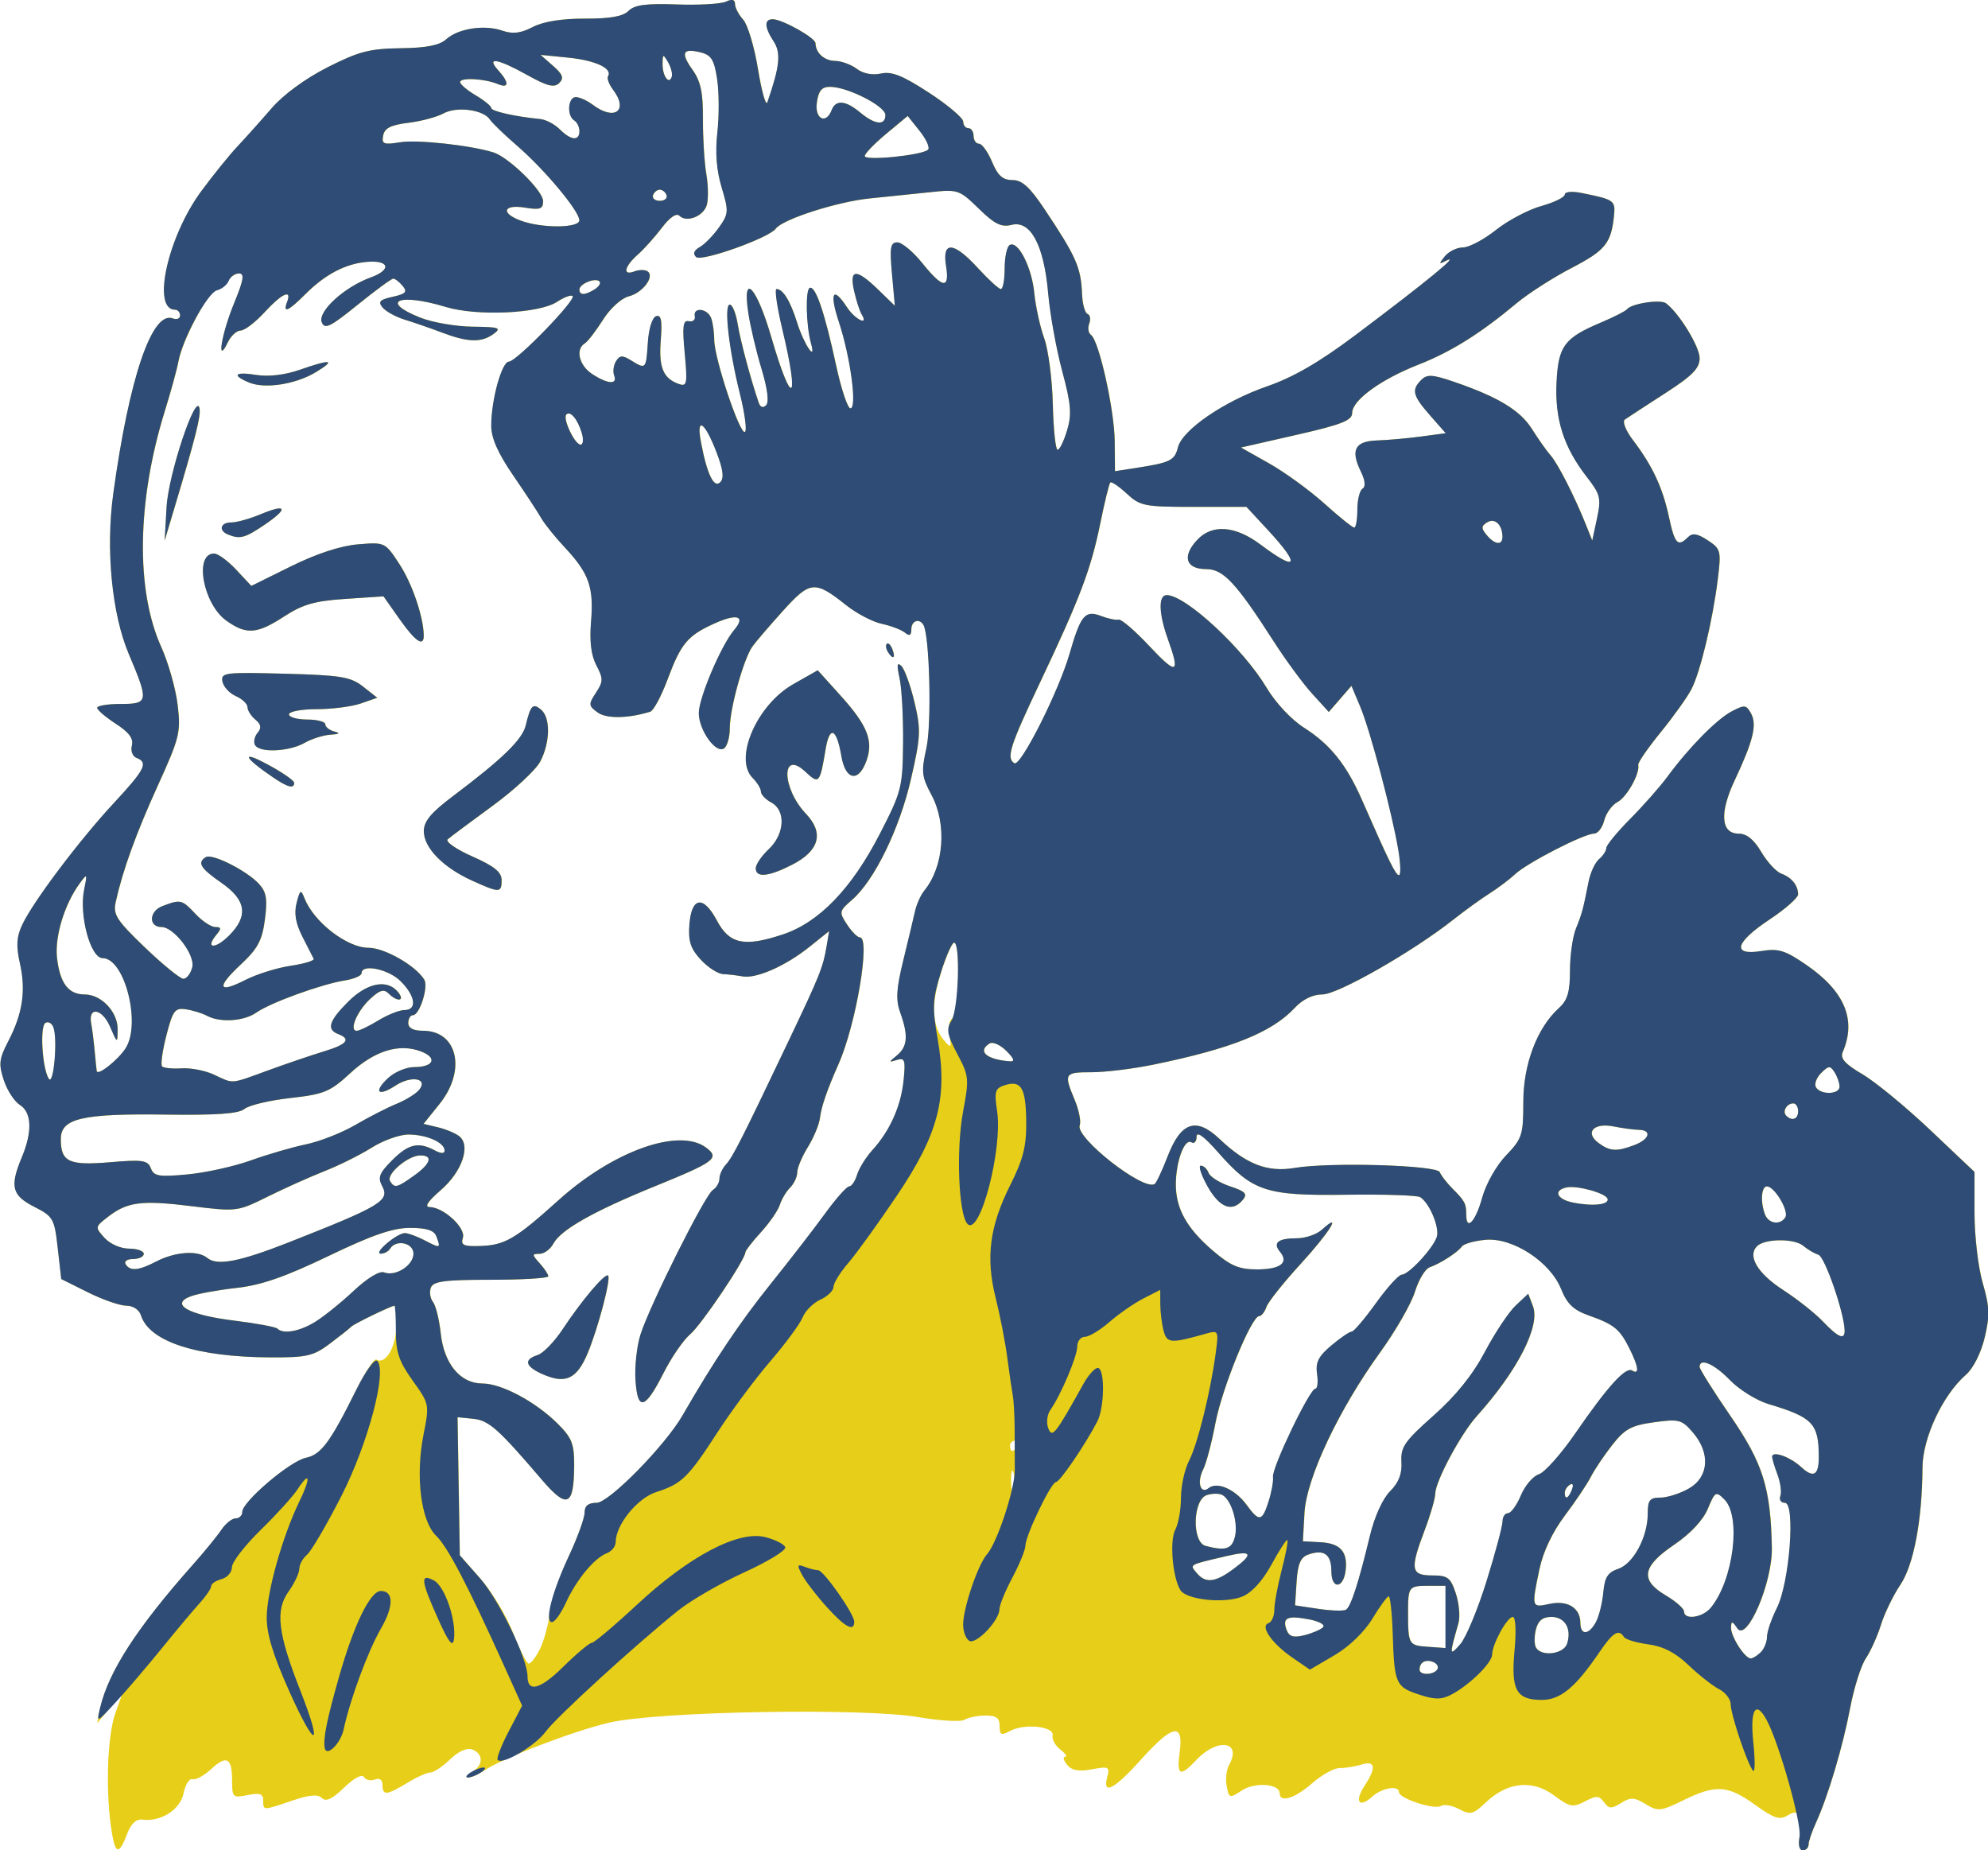 <?xml version="1.0" encoding="UTF-8"?>
<svg width="108.18mm" height="100.67mm" version="1.1" viewBox="0 0 383.3 356.72" xmlns="http://www.w3.org/2000/svg">
<g transform="translate(816.57 -21.07)">
<g transform="translate(1342.9 725.71)">
<path d="m-2138.1-352.56c-1.04-7.588-0.645-17.588 0.862-21.819l1.41-3.959-4.932 5.917 0.661-3c1.515-6.878 7.035-15.415 17.819-27.554 2.225-2.505 4.707-5.542 5.516-6.75 0.809-1.208 2.046-2.196 2.75-2.196 0.704 0 1.277-0.562 1.273-1.25-0.01-1.953 9.194-9.784 12.251-10.424 2.951-0.617 4.694-2.967 9.726-13.108 1.714-3.455 3.439-6.082 3.834-5.839 1.693 1.046 3.705-2.162 3.845-6.129 0.083-2.337-0.015-4.25-0.216-4.25-0.664 0-7.923 3.488-8.434 4.053-0.275 0.304-2.118 1.767-4.094 3.25-3.21 2.409-4.439 2.693-11.5 2.662-14.199-0.063-23.339-3.029-24.948-8.097-0.346-1.091-1.524-1.868-2.829-1.868-1.23 0-4.556-1.156-7.391-2.569l-5.154-2.569-0.676-5.98c-0.643-5.686-0.866-6.077-4.542-7.952-4.318-2.203-4.739-3.906-2.365-9.586 2.048-4.901 1.898-8.616-0.406-10.055-1.048-0.655-2.437-2.8-3.087-4.768-1.022-3.096-0.908-4.101 0.844-7.463 2.782-5.338 3.454-9.762 2.276-14.997-0.77-3.423-0.671-5.136 0.435-7.5 2.068-4.421 11.014-16.3 17.688-23.486 6.003-6.464 6.668-7.788 4.361-8.674-0.78-0.299-1.176-1.351-0.902-2.396 0.346-1.325-0.547-2.533-3.098-4.185-1.972-1.278-3.591-2.661-3.598-3.073-0.01-0.412 2.013-0.75 4.488-0.75 5.435 0 5.504-0.416 1.602-9.645-3.258-7.707-4.462-20.118-2.993-30.855 3.058-22.343 7.478-35.363 11.484-33.826 0.773 0.297 1.406 0.041 1.406-0.567 0-0.609-0.434-1.107-0.965-1.107-4.545 0-1.431-14.073 5.06-22.869 2.286-3.097 5.426-6.981 6.98-8.631 1.553-1.65 4.508-4.95 6.567-7.334 2.276-2.635 6.51-5.737 10.801-7.912 5.994-3.038 8.111-3.59 14.057-3.666 4.999-0.063 7.523-0.56 8.829-1.737 2.315-2.086 7.367-2.854 10.832-1.646 1.971 0.687 3.503 0.502 5.84-0.707 2.053-1.062 5.593-1.631 10.06-1.617 4.856 0.015 7.34-0.427 8.412-1.498 1.155-1.155 3.384-1.452 9.274-1.238 4.264 0.155 8.541-0.088 9.504-0.539 1.182-0.555 1.75-0.406 1.75 0.457 0 0.703 0.712 2.065 1.582 3.026 0.87 0.961 2.157 5.272 2.86 9.579 0.703 4.307 1.512 7.156 1.799 6.331 2.383-6.869 2.661-9.502 1.233-11.682-1.807-2.759-1.882-4.318-0.207-4.318 1.835 0 8.232 3.581 8.25 4.619 0.033 1.883 1.7 3.383 3.794 3.413 1.205 0.018 3.082 0.705 4.171 1.529 1.224 0.925 3.008 1.271 4.669 0.906 2.078-0.456 4.183 0.385 9.27 3.706 3.619 2.363 6.581 4.866 6.581 5.562s0.45 1.266 1 1.266 1 0.675 1 1.5 0.473 1.5 1.051 1.5c0.578 0 1.709 1.575 2.513 3.5 1.109 2.653 2.057 3.5 3.918 3.5 1.874 0 3.351 1.342 6.237 5.669 6.079 9.116 6.982 11.163 7.198 16.331 0.081 1.925 0.557 3.642 1.058 3.815 0.502 0.173 0.647 1.006 0.323 1.851-0.324 0.845-0.173 1.828 0.336 2.185 1.545 1.084 4.524 14.456 4.579 20.552l0.051 5.728 4.118-0.639c6.556-1.017 7.384-1.424 8.016-3.941 0.853-3.398 8.921-8.919 17.254-11.805 5.036-1.744 10.061-4.662 16.986-9.862 13.96-10.483 20.599-15.94 17.363-14.273-1.292 0.665-1.309 0.537-0.128-0.919 0.755-0.931 2.33-1.696 3.5-1.702 1.17-5e-3 4.024-1.517 6.341-3.36 2.317-1.843 6.255-3.922 8.75-4.62 2.495-0.699 4.536-1.697 4.536-2.22 0-0.539 1.406-0.667 3.25-0.295 6.247 1.257 6.524 1.448 6.244 4.285-0.531 5.377-1.663 6.786-8.145 10.147-3.596 1.865-8.391 4.938-10.654 6.829-6.995 5.844-12.624 9.366-18.903 11.827-7.265 2.847-12.792 6.868-12.792 9.307 0 1.453-2.004 2.244-10.72 4.229l-10.72 2.443 5.47 3.089c3.009 1.699 7.786 5.173 10.617 7.72s5.418 4.63 5.75 4.63 0.603-1.548 0.603-3.441 0.448-3.718 0.996-4.057c0.638-0.395 0.522-1.584-0.323-3.309-2.034-4.151-1.147-5.854 3.119-5.993 2.039-0.066 5.854-0.407 8.476-0.757l4.769-0.637-3.019-3.438c-3.364-3.831-3.628-4.903-1.687-6.843 1.109-1.109 2.154-1.05 6.25 0.35 8.529 2.917 12.822 5.513 15.09 9.124 1.209 1.925 2.824 4.21 3.59 5.077 1.412 1.599 4.647 7.953 6.834 13.423l1.2 3 0.916-4.275c0.835-3.899 0.661-4.603-1.979-8-4.437-5.709-6.17-11.121-5.825-18.19 0.344-7.054 1.477-8.581 8.592-11.582 2.475-1.044 4.725-2.191 5-2.55 0.836-1.091 6.433-1.949 7.506-1.151 2.524 1.878 6.494 8.354 6.494 10.592 0 1.961-1.402 3.381-6.736 6.817-3.704 2.387-7.16 4.641-7.68 5.01-0.532 0.378 0.16 2.123 1.587 4 3.728 4.904 5.695 9.11 6.911 14.78 1.121 5.225 1.712 5.855 3.666 3.901 0.865-0.865 1.805-0.719 3.804 0.591 2.519 1.651 2.62 2.03 1.963 7.399-0.97 7.933-3.37 17.977-5.091 21.305-0.8 1.547-3.474 5.293-5.943 8.323-2.468 3.031-4.414 5.852-4.323 6.27 0.359 1.655-2.171 6.196-3.995 7.173-1.063 0.569-2.218 2.171-2.567 3.561-0.349 1.389-1.229 2.526-1.955 2.526-1.916 0-12.841 5.606-15.19 7.795-1.101 1.026-3.34 2.713-4.976 3.749-1.636 1.036-4.774 3.306-6.974 5.044-7.786 6.151-22.248 14.413-25.228 14.413-1.859 0-3.807 0.946-5.348 2.597-4.435 4.752-12.247 7.877-27.424 10.973-3.85 0.785-9.137 1.428-11.75 1.429-5.26 1e-3 -5.393 0.218-3.26 5.323 0.82 1.961 1.259 4.168 0.977 4.904-0.909 2.37 12.252 12.692 14.444 11.327 0.324-0.202 1.466-2.632 2.537-5.401 2.542-6.571 5.482-7.552 9.948-3.319 5.198 4.928 9.273 6.503 14.521 5.612 6.747-1.145 27.499-0.534 27.982 0.824 0.219 0.615 1.344 2.064 2.5 3.22 2.338 2.338 2.602 2.847 2.602 5.011 0 3.197 1.802 1.274 3.045-3.25 0.748-2.722 2.724-6.232 4.63-8.221 3.102-3.238 3.325-3.928 3.325-10.283 0-7.31 2.666-14.332 6.892-18.151 1.637-1.48 2.108-3.084 2.108-7.185 0-2.904 0.514-6.547 1.141-8.095 1.182-2.916 1.378-3.64 2.442-9.033 0.349-1.77 1.261-3.737 2.026-4.372 0.765-0.635 1.391-1.595 1.391-2.132s2.077-3.07 4.615-5.628c2.538-2.557 5.773-6.225 7.189-8.15 4.144-5.634 9.488-11.056 12.407-12.588 2.46-1.291 2.805-1.249 3.717 0.455 1.163 2.172 0.395 5.278-3.183 12.882-2.949 6.268-2.649 10.252 0.772 10.252 1.554 0 2.95 1.127 4.364 3.524 1.143 1.938 2.875 3.818 3.849 4.177 2.01 0.742 3.232 2.242 3.254 3.996 0.01 0.658-2.46 2.839-5.485 4.847-6.697 4.445-7.372 7.011-1.603 6.089 3.335-0.533 4.591-0.146 8.7 2.686 7.39 5.093 9.671 10.577 6.987 16.803-0.521 1.208 0.447 2.293 3.801 4.258 2.475 1.45 8.351 6.282 13.058 10.738l8.557 8.1v7.987c0 4.393 0.714 10.443 1.587 13.445 1.33 4.574 1.39 6.278 0.372 10.522-0.71 2.959-2.206 5.926-3.599 7.137-4.487 3.902-8.357 12.166-8.392 17.926-0.063 10.159-1.688 18.751-4.271 22.584-1.365 2.025-3.042 5.481-3.727 7.681-0.685 2.2-2.002 5.125-2.925 6.5s-2.277 5.65-3.009 9.5c-1.433 7.539-4.273 17.082-6.593 22.151-0.793 1.733-1.442 3.646-1.442 4.25s-0.502 1.099-1.117 1.099c-0.672 0-0.912-1.069-0.603-2.687 0.772-4.039-0.048-5.475-2.316-4.059-1.547 0.966-2.606 0.623-6.325-2.047-5.273-3.787-7.545-3.927-13.822-0.85-4.357 2.136-4.861 2.187-7.257 0.733-2.197-1.333-2.893-1.364-4.744-0.208-1.853 1.157-2.33 1.135-3.274-0.156-0.948-1.297-1.471-1.319-3.685-0.16-2.331 1.221-2.906 1.109-5.968-1.163-4.159-3.085-8.973-2.59-13.127 1.35-2.45 2.324-2.992 2.461-5.155 1.304-1.329-0.711-2.912-0.987-3.518-0.613-1.268 0.784-8.089-1.447-8.089-2.646 0-1.403-3.278-0.858-5.177 0.861-2.523 2.283-3.452 0.948-1.458-2.094 2.312-3.529 2.1-4.945-0.615-4.097-1.238 0.387-3.116 0.686-4.174 0.666-1.058-0.021-3.436 1.291-5.285 2.914-3.335 2.928-6.291 3.854-6.291 1.97 0-1.859-4.748-2.23-7.283-0.569-2.382 1.561-2.488 1.531-2.937-0.82-0.256-1.341-0.049-3.184 0.461-4.095 2.561-4.575-2.244-5.289-6.329-0.94-3.149 3.352-3.804 3.024-3.185-1.594 0.763-5.691-1.389-5.259-7.468 1.5-5.204 5.786-7.449 6.944-6.512 3.36 0.515-1.969 0.278-2.087-2.955-1.481-2.547 0.478-3.862 0.241-4.776-0.86-0.694-0.836-0.868-1.534-0.388-1.551 0.48-0.018 0.068-0.642-0.915-1.388-0.983-0.746-1.658-1.969-1.5-2.718 0.371-1.759-5.372-2.383-8.166-0.887-1.75 0.937-2.046 0.801-2.046-0.94 0-1.557-0.646-2.032-2.75-2.02-1.512 8e-3 -3.316 0.375-4.008 0.814-0.692 0.439-4.661 0.216-8.821-0.497-10.753-1.842-50.47-1.138-59.75 1.059-7.01 1.659-20.632 6.89-24.144 9.271-1.085 0.736-2.435 1.324-3 1.307-0.565-0.017-0.24-0.489 0.723-1.05 2.212-1.288 2.257-3.511 0.087-4.344-1.052-0.404-2.634 0.292-4.305 1.893-1.453 1.392-3.169 2.531-3.813 2.531s-2.644 0.898-4.445 1.996c-3.968 2.419-4.774 2.486-4.774 0.397 0-1.002-0.553-1.395-1.468-1.044-0.807 0.31-1.758 0.094-2.113-0.48-0.385-0.622-1.931 0.203-3.831 2.045-2.284 2.214-3.492 2.782-4.268 2.007s-2.399-0.634-5.736 0.499c-5.713 1.94-5.585 1.941-5.585-0.045 0-1.272-0.651-1.495-3-1.025-2.865 0.573-3 0.446-3-2.816 0-4.411-1.054-4.966-4.088-2.154-1.348 1.25-2.946 2.109-3.549 1.907-0.604-0.201-1.373 1.009-1.709 2.69-0.636 3.18-4.354 5.563-7.964 5.106-1.209-0.153-2.194 0.791-2.969 2.844-1.599 4.235-2.342 3.857-3.086-1.567zm255.8-30.256c0.304-0.492-0.075-1.136-0.843-1.431-1.466-0.563-2.592 0.086-2.592 1.493 0 1.117 2.737 1.067 3.435-0.062zm-173.1-3.855c0.763-1.512 1.632-4.661 1.93-6.997 0.298-2.336 1.935-7.224 3.638-10.862 1.702-3.638 3.095-7.464 3.095-8.503 0-1.309 0.713-1.888 2.324-1.888 2.378 0 13.218-11.036 16.581-16.881 5.932-10.31 11.023-17.91 16.893-25.216 3.713-4.621 8.466-10.765 10.562-13.653s4.192-5.25 4.658-5.25 1.153-1.012 1.527-2.25c0.374-1.238 1.703-3.375 2.953-4.75 3.386-3.723 5.514-8.488 6.019-13.477 0.392-3.87 0.225-4.377-1.283-3.904-1.628 0.511-1.627 0.456 0.017-0.898 2.032-1.675 2.197-3.843 0.622-8.198-0.895-2.475-0.777-4.554 0.573-10.071 0.935-3.824 1.952-8.077 2.258-9.452s1.11-3.175 1.785-4c3.807-4.651 4.426-12.823 1.398-18.472-1.893-3.531-1.994-4.473-0.974-9.032 1.038-4.637 0.62-21.754-0.58-23.747-0.814-1.353-2.333-0.785-2.333 0.872 0 1.168-0.35 1.341-1.25 0.615-0.688-0.554-2.689-1.315-4.448-1.69-1.759-0.376-4.836-1.985-6.838-3.576-6.076-4.829-6.958-4.749-12.243 1.11-2.597 2.879-5.235 5.957-5.862 6.84-1.698 2.389-4.359 11.974-4.359 15.701 0 1.793-0.512 3.576-1.137 3.962-1.599 0.988-4.814-3.533-4.841-6.808-0.024-2.889 4.307-13.088 6.808-16.033 2.288-2.695 0.62-3.251-3.79-1.262-5.192 2.341-6.448 3.844-9.061 10.837-1.196 3.2-2.692 5.978-3.326 6.172-4.314 1.323-8.448 1.379-10.145 0.138-1.76-1.286-1.782-1.56-0.315-3.8 1.415-2.159 1.423-2.715 0.083-5.273-1.024-1.954-1.349-4.632-1.028-8.458 0.553-6.591-0.409-9.309-5.043-14.254-1.884-2.01-3.938-4.563-4.565-5.673-0.627-1.109-3.052-4.803-5.389-8.208-2.978-4.339-4.25-7.222-4.25-9.635 0-4.962 2.038-12.329 3.411-12.329 1.432 0 13.007-11.916 12.28-12.642-0.285-0.285-1.646 0.222-3.026 1.126-3.448 2.259-15.42 2.799-21.455 0.968-8.961-2.719-12.836-1.126-4.961 2.04 2.337 0.94 6.9 1.737 10.138 1.771 5.168 0.055 5.664 0.226 4.059 1.4-2.331 1.704-4.932 1.634-9.947-0.267-2.2-0.834-5.414-1.947-7.142-2.473-1.728-0.526-3.662-1.583-4.298-2.349-0.935-1.126-0.564-1.523 1.94-2.073 2.522-0.554 2.879-0.941 1.925-2.09-0.644-0.776-1.459-1.41-1.812-1.41s-3.453 2.274-6.888 5.054c-5.314 4.3-6.345 4.796-6.909 3.327-0.791-2.062 4.382-6.78 9.436-8.608 4.071-1.472 3.639-3.364-0.688-3.008-4.132 0.339-8.072 2.398-11.881 6.207-3.343 3.343-4.419 3.807-3.545 1.529 0.986-2.568-1.012-1.653-4.364 2-1.767 1.925-3.832 3.5-4.59 3.5s-1.866 1.012-2.463 2.25c-2.243 4.651-1.26-1.539 1.192-7.5 1.765-4.292 2.025-5.75 1.026-5.75-0.736 0-1.699 0.596-2.138 1.325-0.44 0.729-1.514 1.587-2.386 1.906-1.738 0.636-6.529 9.761-7.253 13.814-0.25 1.4-1.424 5.675-2.61 9.5-5.374 17.337-5.633 34.5-0.684 45.455 1.366 3.025 2.79 8.049 3.163 11.165 0.633 5.279 0.374 6.337-3.793 15.5-4.232 9.304-6.804 16.413-8.161 22.56-0.523 2.371 0.214 3.509 5.661 8.728 3.445 3.301 6.773 6.012 7.396 6.024 0.623 0.012 1.396-0.982 1.716-2.208 0.614-2.347-3.525-7.77-5.93-7.77-2.535 0-2.411-3.053 0.164-4.032 3.532-1.343 3.768-1.286 6.416 1.532 1.292 1.375 3 2.5 3.797 2.5 1.184 0 1.217 0.278 0.183 1.524-2.224 2.68-0.198 2.785 2.459 0.127 3.773-3.773 3.338-6.841-1.439-10.152-4.082-2.829-4.747-3.92-3.034-4.979 1.229-0.76 7.985 2.659 10.288 5.205 1.398 1.546 1.621 2.938 1.101 6.856-0.535 4.03-1.378 5.594-4.67 8.667-4.772 4.455-4.366 5.649 0.992 2.915 2.129-1.086 6.017-2.296 8.64-2.69 2.623-0.393 4.626-0.999 4.45-1.345-0.176-0.346-1.156-2.27-2.178-4.274-1.301-2.55-1.636-4.502-1.116-6.5 0.674-2.593 0.815-2.672 1.536-0.856 1.811 4.566 8.204 9.5 12.309 9.5 3.096 0 9.085 3.414 10.769 6.139 0.849 1.373-0.898 6.861-2.184 6.861-0.496 0-0.902 0.675-0.902 1.5 0 0.982 0.983 1.5 2.845 1.5 6.667 0 8.394 7.63 3.192 14.104l-3.09 3.845 2.776 0.664c1.527 0.365 3.378 1.139 4.113 1.72 2.271 1.795 0.526 6.864-3.582 10.403-2.452 2.112-3.194 3.24-2.139 3.25 2.688 0.025 7.018 4.021 6.415 5.92-0.448 1.411 0.106 1.685 3.215 1.592 4.874-0.146 6.857-1.297 15.246-8.852 10.55-9.502 23.279-14.024 28.456-10.109 2.658 2.01 1.718 2.719-9.877 7.436-11.814 4.807-18.156 8.388-19.586 11.059-0.58 1.083-1.782 1.969-2.673 1.969-1.48 0-1.477 0.158 0.035 1.829 0.91 1.006 1.655 2.131 1.655 2.5s-4.964 0.671-11.031 0.671c-8.924 0-11.142 0.289-11.612 1.513-0.319 0.832-0.139 2.07 0.401 2.75 0.54 0.68 1.213 3.403 1.496 6.05 0.63 5.889 3.781 9.688 8.035 9.688 3.668 0 10.191 3.468 14.462 7.689 2.776 2.744 3.248 3.912 3.235 8.011-0.025 8-1.323 8.59-6.241 2.837-8.414-9.839-10.21-11.431-13.243-11.736l-3-0.302 0.437 26.621 3.983 4.525c2.191 2.489 5.015 7.186 6.277 10.439 1.261 3.253 2.622 5.914 3.023 5.914 0.401 0 1.354-1.238 2.117-2.75zm18.471-51.936c-0.169-2.648 0.273-6.607 0.981-8.799 1.874-5.797 12.434-26.876 13.933-27.815 0.703-0.44 1.278-1.42 1.278-2.179 0-0.758 0.562-1.989 1.25-2.735 1.307-1.418 3.02-4.794 12.067-23.787 6.068-12.739 6.663-14.224 7.357-18.359l0.48-2.859-3.827 3.064c-4.596 3.679-10.25 6.165-12.897 5.669-1.062-0.199-2.74-0.396-3.728-0.438-0.989-0.042-2.923-1.29-4.298-2.774-1.968-2.123-2.437-3.559-2.202-6.741 0.396-5.38 2.691-5.739 5.298-0.829 2.422 4.563 5.277 5.167 12.724 2.693 7.003-2.326 13.274-8.832 18.724-19.426 4.172-8.109 4.377-8.914 4.462-17.5 0.049-4.95-0.257-10.561-0.679-12.469-0.571-2.577-0.478-3.179 0.36-2.34 0.621 0.621 1.753 3.757 2.515 6.969 1.264 5.325 1.204 6.633-0.683 14.84-2.209 9.609-7.051 19.527-11.354 23.259-2.496 2.165-2.537 2.362-0.972 4.75 0.898 1.37 2.012 2.491 2.476 2.491 2.112 0-0.735 16.842-4.142 24.5-2.158 4.85-3.3 8.162-3.549 10.29-0.147 1.26-1.194 3.788-2.325 5.618-1.131 1.83-2.057 4.03-2.057 4.889 0 0.858-0.616 2.176-1.368 2.929-0.752 0.752-1.65 2.257-1.995 3.343-0.345 1.086-1.979 3.455-3.632 5.265-1.653 1.81-3.005 3.551-3.005 3.87 0 1.387-8.476 13.98-10.632 15.796-1.306 1.1-3.61 4.443-5.121 7.43-3.611 7.138-5.048 7.504-5.439 1.385zm-17.557-0.957c-3.682-1.544-4.157-2.935-1.313-3.838 1.065-0.338 3.223-2.557 4.795-4.93 3.751-5.662 8.234-10.957 8.8-10.392 0.589 0.589-1.969 10.279-3.964 15.015-2.031 4.821-4.167 5.885-8.318 4.144zm-13.994-95.328c-5.557-2.523-9.256-6.315-9.256-9.489 0-1.931 1.37-3.581 5.643-6.795 9.534-7.172 13.356-10.889 14.008-13.623 0.923-3.87 1.378-4.342 2.938-3.048 1.855 1.539 1.796 6.282-0.125 9.995-0.845 1.633-5.007 5.503-9.25 8.599s-8.118 5.989-8.612 6.428 1.644 1.923 4.75 3.297c4.221 1.867 5.647 3.017 5.647 4.553 0 2.508-0.392 2.514-5.744 0.085zm54.744-2.355c0-0.729 1.125-2.383 2.5-3.674 3.096-2.909 3.35-7.475 0.5-9-1.1-0.589-2-1.537-2-2.107 0-0.57-0.721-1.757-1.603-2.639-3.697-3.697 0.805-14.084 7.834-18.072l4.723-2.68 4.504 4.999c5.068 5.625 6.247 8.593 4.915 12.379-1.515 4.307-4.069 3.875-4.863-0.821-0.911-5.395-2.264-5.99-3.038-1.338-1.101 6.616-1.276 6.812-3.893 4.352-4.715-4.429-4.606 3.145 0.117 8.11 3.506 3.686 2.567 7.13-2.672 9.803-4.567 2.33-7.024 2.57-7.024 0.686zm-93-17.474c-5.691-3.857-6.413-5.365-1.25-2.61 2.888 1.541 5.25 3.164 5.25 3.606 0 1.197-1.209 0.896-4-0.996zm-3.527-6.244c-0.355-0.574-0.151-1.639 0.453-2.367 0.816-0.984 0.71-1.646-0.414-2.579-0.832-0.69-1.512-1.768-1.512-2.396 0-0.627-1.01-1.585-2.244-2.128-1.234-0.543-2.4-1.812-2.589-2.821-0.322-1.712 0.474-1.811 12.023-1.5 10.845 0.292 12.704 0.598 15.097 2.483l2.729 2.15-3.156 1.1c-1.736 0.605-5.564 1.1-8.507 1.1-2.943 0-5.351 0.45-5.351 1s1.575 1 3.5 1 3.5 0.417 3.5 0.927c0 0.51 0.787 1.133 1.75 1.384 1.208 0.316 0.975 0.504-0.75 0.609-1.375 0.083-3.625 0.795-5 1.581-2.938 1.68-8.603 1.951-9.527 0.456zm121.99-18.023c-0.363-0.587-0.445-1.281-0.183-1.543s0.743 0.218 1.069 1.067c0.676 1.762 0.1 2.072-0.886 0.477zm-94.157-6.308-3.083-4.374-7.359 0.493c-5.903 0.396-8.234 1.063-11.781 3.374-5.248 3.419-7.299 3.572-11.149 0.831-4.502-3.205-6.287-12.95-2.373-12.95 0.738 0 2.655 1.404 4.259 3.121l2.917 3.121 7.672-3.792c4.912-2.428 9.549-3.947 12.889-4.224 5.194-0.431 5.229-0.414 7.985 3.796 2.448 3.738 4.627 10.107 4.698 13.729 0.046 2.346-1.588 1.254-4.674-3.124zm-44.909-21.626c0.363-6.33 5.698-22.301 6.346-19 0.285 1.453-0.701 5.378-4.775 19l-1.944 6.5 0.373-6.5zm11.857 5.338c-1.909-0.77-1.488-2.338 0.628-2.338 1.033 0 3.556-0.701 5.608-1.559 5.072-2.119 5.485-1.173 0.86 1.97-3.825 2.599-4.783 2.86-7.096 1.927zm4-29.324c-3.402-1.436-2.701-2.11 1.5-1.441 2.31 0.367 5.478-6e-3 8.25-0.974 6.08-2.122 7.155-1.991 3.244 0.394-3.921 2.391-9.911 3.322-12.994 2.021zm291.55 244.79c0.66-0.66 1.2-1.996 1.2-2.969 0-0.973 0.854-3.471 1.898-5.55 2.459-4.899 3.626-20.281 1.539-20.281-0.756 0-1.145-0.597-0.865-1.328s0.01-2.643-0.602-4.25c-0.611-1.607-1.05-3.147-0.975-3.422 0.274-1.009 3.562 0.227 5.579 2.096 2.405 2.229 3.431 1.624 3.412-2.013-0.034-6.375-1.171-7.564-9.676-10.11-2.304-0.69-5.655-2.766-7.446-4.614-3.051-3.148-5.864-4.376-5.864-2.56 0 0.44 2.677 4.698 5.949 9.462 6.27 9.129 7.755 13.854 7.98 25.395 0.132 6.737-4.81 18.261-6.662 15.535-0.966-1.422-1.159-1.448-1.209-0.165-0.066 1.708 2.646 5.973 3.798 5.973 0.409 0 1.283-0.54 1.943-1.2zm-52.87-13.73c1.689-5.435 3.07-10.599 3.07-11.476 0-0.877 0.473-1.594 1.051-1.594 0.578 0 1.695-1.542 2.483-3.427s2.348-3.718 3.468-4.073c1.12-0.355 4.261-3.876 6.981-7.823 6.289-9.127 9.755-12.956 11.018-12.175 1.431 0.884 1.232-0.725-0.523-4.242-1.878-3.765-2.957-4.643-7.833-6.37-2.964-1.05-4.198-2.227-5.346-5.097-2.106-5.263-9.364-9.981-14.604-9.493-2.128 0.198-4.167 0.775-4.532 1.28-0.832 1.153-4.167 3.306-6.215 4.014-0.853 0.295-2.132 2.419-2.841 4.721-0.71 2.302-3.731 7.561-6.713 11.685-7.999 11.064-14.213 24.251-14.589 30.959l-0.306 5.459 3.373 0.18c3.812 0.204 5.265 1.787 4.886 5.325-0.389 3.64-2.759 3.87-2.759 0.267 0-3.258-1.435-4.293-4.457-3.216-1.485 0.529-2.029 1.796-2.254 5.247l-0.297 4.55 4.501 0.675c2.476 0.371 4.873 0.445 5.328 0.164 0.934-0.577 2.442-5.243 4.612-14.272 0.879-3.659 2.453-7.133 3.875-8.555 1.68-1.68 2.336-3.371 2.2-5.666-0.17-2.863 0.605-3.982 6.197-8.945 4.311-3.825 7.537-7.833 9.908-12.308 1.933-3.65 4.601-7.655 5.928-8.902l2.412-2.266 0.91 2.402c1.449 3.824-2.945 12.419-10.842 21.207-3.08 3.428-7.969 12.556-7.999 14.934-0.012 0.957-0.921 4.107-2.021 7-2.884 7.587-2.693 8.761 1.422 8.761 3.022 0 3.557 0.408 4.572 3.484 0.632 1.916 0.857 4.504 0.498 5.75-1.781 6.191-1.756 6.447 0.384 3.992 1.091-1.251 3.364-6.721 5.053-12.156zm15.526 12.071c0.913-2.877-0.427-5.141-3.043-5.141-1.683 0-2.552 0.711-2.987 2.443-0.337 1.344-0.319 2.919 0.04 3.5 1.105 1.788 5.348 1.22 5.99-0.802zm-23.455-5.141v-5.999h-3.5c-3.534 0-3.722 0.252-3.722 5 0 6.29 0.111 6.492 3.724 6.749l3.498 0.249v-5.999zm-23.62 2c0.497-0.485-0.722-1.16-2.797-1.549-4.14-0.777-5.118-0.284-4.198 2.113 0.473 1.233 1.324 1.478 3.373 0.972 1.507-0.372 3.137-1.064 3.621-1.536zm52.635-1.027c0.597-1.116 1.234-3.685 1.416-5.71 0.261-2.903 0.866-3.86 2.861-4.526 2.934-0.978 5.708-6.147 5.708-10.637 0-2.611 0.381-3.099 2.419-3.099 1.33 0 3.803-0.787 5.494-1.75 3.881-2.209 4.216-6.826 0.785-10.815-2.135-2.483-2.679-2.625-7.489-1.963-4.378 0.602-5.634 1.284-8.053 4.371-1.576 2.012-3.438 4.783-4.136 6.158-0.699 1.375-2.964 4.75-5.034 7.5-2.373 3.152-4.174 6.958-4.875 10.299-1.55 7.394-1.533 7.452 1.93 6.692 3.466-0.761 5.959 0.758 5.959 3.631 0 2.478 1.653 2.395 3.015-0.151zm22.123-2.722c4.386-5.301 5.939-17.6 2.639-20.901-1.631-1.631-1.802-1.535-3.196 1.802-0.925 2.214-3.343 4.795-6.501 6.937-6.193 4.202-6.614 6.809-1.58 9.779 1.925 1.136 3.5 2.53 3.5 3.099 0 1.678 3.568 1.181 5.138-0.716zm-92.098-7.438c4.068-3.008 3.711-3.71-1.29-2.537-7.358 1.726-7.11 1.586-5.74 3.237 1.702 2.051 3.56 1.866 7.031-0.7zm0.353-6.242c0.658-2.622-0.607-6.965-2.341-8.037-0.589-0.364-1.967-0.377-3.062-0.03-2.73 0.866-2.933 9.104-0.241 9.808 3.829 1.001 5.05 0.624 5.643-1.741zm6.491-6.819c0.572-1.788 0.958-3.925 0.858-4.75-0.216-1.79 7.087-17 8.163-17 0.412 0 0.561-1.276 0.333-2.836-0.328-2.235 0.255-3.4 2.75-5.5 1.741-1.465 3.503-2.664 3.915-2.664 0.412 0 2.515-2.465 4.673-5.478 2.159-3.013 4.403-5.488 4.988-5.5 1.346-0.027 5.949-4.967 6.747-7.241 0.621-1.77-1.382-6.589-3.208-7.718-0.566-0.35-7.006-0.554-14.311-0.454-15.482 0.212-17.994-0.624-24.67-8.208-2.709-3.078-4.122-4.1-4.122-2.983 0 0.935-0.451 1.421-1.002 1.081-1.319-0.815-2.998 3.729-2.998 8.116 0 4.695 2.112 8.47 7.154 12.785 3.402 2.912 5.02 3.6 8.467 3.6 4.547 0 6.228-1.272 4.474-3.386-1.451-1.748-0.376-2.614 3.243-2.614 1.653 0 3.828-0.745 4.833-1.655 4.089-3.7 1.421 0.578-4.149 6.655-3.277 3.575-6.228 7.287-6.557 8.25-0.33 0.963-0.952 1.75-1.384 1.75-1.494 0-7.146 13.82-8.45 20.66-0.72 3.779-1.771 7.763-2.335 8.855-1.281 2.478-0.569 4.944 1.051 3.642 1.626-1.307 5.12 0.245 7.304 3.243 2.422 3.325 2.99 3.238 4.232-0.65zm-11.764-60.75c-1.236-2.2-1.817-4-1.291-4 0.526 0 1.199 0.63 1.494 1.399s2.164 1.936 4.153 2.593c2.944 0.972 3.398 1.455 2.447 2.601-2.043 2.462-4.485 1.531-6.803-2.593zm70.261 58.448c0.341-0.89 0.174-1.291-0.393-0.941-0.544 0.336-0.989 1.034-0.989 1.552 0 1.438 0.717 1.121 1.382-0.611zm-107.69-3.179c-0.254-0.973-0.478-0.419-0.498 1.231-0.02 1.65 0.187 2.446 0.461 1.769 0.274-0.677 0.291-2.027 0.037-3zm0.807-5.269c0.34-0.55 0.141-1-0.441-1-0.582 0-1.059 0.45-1.059 1s0.198 1 0.441 1c0.242 0 0.719-0.45 1.059-1zm159.46-22.25c-0.097-3.457-3.82-14.197-5.052-14.576-0.777-0.239-2.088-1.009-2.913-1.712-1.719-1.463-7.445-1.418-8.933 0.071-1.891 1.891 0.115 5.247 5.042 8.44 2.713 1.758 6.162 4.487 7.663 6.064 2.979 3.129 4.248 3.648 4.194 1.713zm-294.98-1.592c1.666-1.013 5.023-3.711 7.459-5.994 2.683-2.515 5.016-3.926 5.916-3.581 2.201 0.845 5.644-1.363 5.644-3.619 0-2.089-3.36-2.809-4.5-0.965-0.34 0.55-1.154 0.985-1.809 0.967-1.504-0.042 3.126-3.969 4.67-3.961 0.626 3e-3 2.377 0.652 3.889 1.441 2.969 1.549 3.056 1.514 2.143-0.865-0.427-1.114-1.921-1.582-5.051-1.582-3.327 0-7.286 1.366-15.748 5.434-8.361 4.019-12.968 5.618-17.699 6.14-3.517 0.388-7.485 1.111-8.818 1.607-4.128 1.536-0.479 3.606 8.253 4.681 4.306 0.53 8.094 1.228 8.417 1.551 1.117 1.117 4.218 0.579 7.235-1.255zm-30.633-11.655c3.685-1.922 8.066-2.233 9.909-0.704 1.881 1.561 6.203 0.73 15.743-3.028 17.771-7 19.47-8.024 17.967-10.832-0.885-1.654-0.56-2.499 1.906-4.966 3.158-3.158 5.068-3.61 8.192-1.938 1.266 0.678 1.934 0.69 1.934 0.035 0-1.523-3.505-3.07-6.954-3.07-1.697 0-4.881 1.133-7.074 2.518-2.194 1.385-6.293 3.426-9.11 4.537s-7.761 3.329-10.988 4.929c-5.812 2.884-5.949 2.901-14.73 1.82-9.625-1.185-12.334-0.829-16.118 2.117-2.433 1.894-2.443 1.961-0.595 4.003 1.063 1.175 3.114 2.076 4.724 2.076 1.565 0 2.845 0.45 2.845 1s-0.927 1-2.059 1c-1.133 0-1.781 0.45-1.441 1 0.855 1.384 2.511 1.243 5.848-0.498zm314.18-8.546c0.743-1.202-2.09-5.956-3.55-5.956-1.093 0-1.298 3-0.37 5.418 0.689 1.794 2.952 2.105 3.92 0.538zm-34.272-3.556c-0.295-1.081-5.86-2.633-7.907-2.205-2.605 0.545-1.92 2.27 1.152 2.902 3.841 0.791 7.069 0.458 6.755-0.698zm-230.16-4.468c3.278-2.334 3.756-3.948 1.154-3.899-2.352 0.045-6.563 3.651-5.767 4.939 0.876 1.417 1.294 1.323 4.613-1.04zm-31.451-2.945c3.22-1.159 8.014-2.555 10.652-3.101 2.639-0.546 6.914-2.229 9.5-3.739 2.586-1.51 6.15-3.334 7.919-4.054 1.769-0.72 3.732-1.93 4.363-2.689 1.847-2.225-1.477-2.845-4.53-0.845-3.387 2.219-4.335 1.25-1.427-1.459 1.24-1.155 3.493-2.101 5.007-2.101 3.79 0 4.562-1.786 1.307-3.024-4.201-1.597-8.925-0.141-13.628 4.201-3.892 3.593-5.008 4.055-11.574 4.791-3.997 0.448-7.962 1.391-8.81 2.095-1.114 0.924-5.334 1.229-15.177 1.095-16.175-0.22-20.247 0.729-20.247 4.719 0 4.414 1.54 5.136 9.514 4.462 6.279-0.531 7.254-0.386 7.851 1.17 0.589 1.536 1.542 1.695 7.053 1.181 3.505-0.327 9.007-1.544 12.227-2.703zm266.79-2.962c2.93-1.114 3.422-2.885 0.815-2.933-0.963-0.018-3.159-0.314-4.882-0.658-3.826-0.765-5.568 1.216-2.83 3.218 2.194 1.604 3.476 1.674 6.897 0.373zm31.565-6.525c0-0.825-0.423-1.5-0.941-1.5-1.261 0-2.164 1.562-1.365 2.361 1.126 1.126 2.306 0.686 2.306-0.861zm7.985-4.75c-0.01-0.688-0.442-1.925-0.964-2.75-0.834-1.319-1.148-1.301-2.603 0.154-0.91 0.91-1.35 2.147-0.977 2.75 0.932 1.508 4.563 1.385 4.544-0.154zm-344.42-11.436c-0.304-0.792-0.998-1.166-1.541-0.83-1.104 0.683-0.607 8.8 0.659 10.757 0.939 1.452 1.749-7.667 0.881-9.927zm41.412 8.314c3.587-1.305 8.434-2.952 10.771-3.66 4.442-1.346 5.279-2.358 2.75-3.329-2.31-0.886-1.81-2.528 1.9-6.238 3.658-3.658 7.509-4.42 9.6-1.9 1.469 1.77-0.061 2.039-1.787 0.313-0.916-0.916-1.739-0.668-3.606 1.086-2.517 2.364-4.071 6.101-2.538 6.101 0.485 0 2.356-0.898 4.156-1.996 1.801-1.098 4.062-1.998 5.024-2 2.501-5e-3 2.16-2.684-0.705-5.549-2.349-2.349-7.545-3.426-7.545-1.564 0 0.49-1.462 1.122-3.25 1.405-4.447 0.703-14.298 4.274-16.987 6.159-2.452 1.718-6.995 2.025-9.578 0.649-0.926-0.494-2.754-1.056-4.062-1.25-2.122-0.314-2.527 0.229-3.768 5.047-0.765 2.97-1.133 5.656-0.819 5.97 0.314 0.314 2.01 0.479 3.768 0.367s4.546 0.427 6.196 1.198c3.915 1.831 3.044 1.898 10.479-0.807zm-27.504-4.229c3.069-4.684-0.147-17.398-4.401-17.398-2.347 0-4.588-8.276-3.576-13.206 0.645-3.146 0.607-3.2-0.854-1.206-2.94 4.012-4.846 10.275-4.373 14.37 0.565 4.889 2.201 7.042 5.352 7.042 3.209 0 6.386 3.383 6.338 6.75-0.039 2.742-0.043 2.74-1.488-0.587-1.51-3.477-4.248-3.898-3.612-0.555 0.198 1.041 0.503 3.467 0.678 5.392s0.35 3.628 0.39 3.785c0.231 0.912 4.059-2.115 5.547-4.387zm169.85 0.48c-1.167-1.167-2.617-1.815-3.222-1.441-2.429 1.501-0.644 3.091 3.871 3.446 1.057 0.083 0.875-0.482-0.649-2.005zm-11.056-3.261c-0.251-1.31 0.037-2.687 0.639-3.059 1.219-0.753 1.546-14.563 0.344-14.55-0.412 5e-3 -1.588 2.697-2.613 5.983-1.848 5.929-1.665 10.065 0.565 12.752 1.448 1.744 1.585 1.599 1.064-1.127zm86.649-35.367c-1.173-7.098-5.445-23.198-7.364-27.75l-1.686-4-4.372 5.036-3.202-3.518c-1.761-1.935-5.08-6.443-7.375-10.018-7.282-11.341-9.757-14-13.033-14-3.974 0-4.742-2.457-1.761-5.638 2.89-3.084 7.336-2.753 12.22 0.911 7.116 5.339 7.787 4.083 1.468-2.746l-4.189-4.527h-10.165c-9.515 0-10.341-0.163-12.922-2.555-1.516-1.405-2.943-2.37-3.17-2.143-0.227 0.227-1.089 3.74-1.916 7.805-1.805 8.874-3.923 14.475-11.614 30.706-5.858 12.364-6.574 14.612-4.965 15.606 1.188 0.734 8.514-13.782 10.613-21.029 2.193-7.572 2.999-8.538 6.129-7.347 1.351 0.514 2.871 0.827 3.376 0.696s3.19 2.188 5.965 5.153c5.253 5.612 5.943 5.339 3.518-1.391-1.782-4.945-1.874-8.502-0.221-8.493 3.657 0.019 14.745 10.304 19.25 17.854 1.738 2.912 4.782 6.161 7.234 7.719 5.03 3.196 8.178 7.123 11.159 13.921 5.193 11.842 6.501 14.5 7.136 14.5 0.37 0 0.319-2.138-0.112-4.75zm20.068-60.5c-0.028-2.32-1.476-3.682-2.947-2.773-1.167 0.721-1.184 1.142-0.101 2.447 1.57 1.891 3.069 2.052 3.048 0.326zm-151.52-16.198c-2.269-5.942-3.984-7.121-3.04-2.09 1.166 6.215 2.503 9.008 3.725 7.785 0.771-0.771 0.575-2.394-0.685-5.696zm67.571-4.302c0.925-3.105 0.762-5.072-0.947-11.432-1.135-4.225-2.353-10.975-2.705-15-0.812-9.283-3.389-14.106-7.044-13.189-1.991 0.5-3.275-0.134-6.345-3.131-3.703-3.616-4.049-3.736-9.173-3.186-2.929 0.314-8.25 0.864-11.825 1.221-6.265 0.625-16.83 4.019-18.13 5.823-1.29 1.79-14.359 6.449-15.37 5.479-0.659-0.633-0.422-1.286 0.696-1.917 0.933-0.526 2.598-2.225 3.701-3.774 1.886-2.648 1.917-3.111 0.531-7.716-0.995-3.306-1.264-6.755-0.829-10.604 0.355-3.138 0.338-7.755-0.038-10.261-0.562-3.748-1.124-4.666-3.169-5.179-3.495-0.877-3.931 0.052-1.575 3.36 1.563 2.195 2.027 4.381 1.998 9.418-0.021 3.608 0.274 8.403 0.654 10.657 0.381 2.254 0.416 4.968 0.078 6.032-0.691 2.177-3.903 3.395-5.292 2.006-0.55-0.551-1.874 0.364-3.334 2.303-1.332 1.769-3.434 4.113-4.671 5.209-2.605 2.307-2.975 4.125-0.66 3.236 0.875-0.336 2.001-0.356 2.503-0.046 1.526 0.943-0.844 4.163-3.566 4.846-1.433 0.36-3.59 2.32-4.986 4.531-1.353 2.143-2.928 4.186-3.501 4.54-1.853 1.145-1.104 4.253 1.424 5.91 2.997 1.964 4.931 2.089 4.235 0.274-0.283-0.737-0.12-1.975 0.362-2.75 0.716-1.151 1.247-1.18 2.894-0.159 2.869 1.778 2.902 1.743 3.239-3.422 0.176-2.701 0.85-4.851 1.598-5.098 0.977-0.322 1.195 0.819 0.891 4.674-0.412 5.228 0.478 7.353 3.524 8.409 1.534 0.532 1.646-0.069 1.101-5.91-0.492-5.269-0.342-6.445 0.792-6.202 0.77 0.165 1.287-0.263 1.149-0.95-0.365-1.826 2.428-1.531 3.143 0.332 0.334 0.87 0.607 2.781 0.607 4.247 0 3.496 4.951 18.32 5.918 17.722 0.412-0.255-0.013-3.52-0.945-7.257-2.162-8.669-3.145-17.294-1.972-17.294 0.499 0 1.183 1.688 1.518 3.75 0.529 3.249 2.513 10.661 4.059 15.167 0.305 0.888 0.839 1.065 1.43 0.474s0.256-3.214-0.898-7.024c-1.013-3.344-2.162-8.219-2.554-10.833-1.198-7.988 1.622-4.986 4.443 4.729 4.018 13.838 5.544 12.753 2.13-1.513-1.02-4.263-1.522-7.75-1.115-7.75 1.251 0 2.666 2.314 3.975 6.5 1.292 4.129 3.727 7.768 2.677 4-0.974-3.495-1.123-10.459-0.229-10.735 1.127-0.347 2.869 4.804 5.07 14.993 0.979 4.533 2.218 8.242 2.751 8.242 1.329 0 0.019-9.845-2.21-16.601-1.887-5.722-1.179-7.053 1.542-2.899 1.563 2.386 4.272 3.706 2.835 1.382-0.38-0.615-1.034-2.64-1.454-4.5-0.972-4.309 0.394-4.388 4.644-0.268l3.213 3.114-0.554-6.114c-0.468-5.157-0.305-6.114 1.037-6.114 0.875 0 3.038 1.8 4.806 4 3.967 4.936 5.317 5.084 4.574 0.5-0.783-4.828 1.491-4.645 6.194 0.5 2.011 2.2 3.984 4 4.385 4 0.4 0 0.728-1.773 0.728-3.941s0.43-4.207 0.956-4.532c1.591-0.984 4.263 4.204 4.758 9.237 0.256 2.605 1.117 6.536 1.914 8.736s1.544 7.934 1.66 12.741 0.531 8.745 0.921 8.75c0.39 5e-3 1.213-1.679 1.828-3.741zm-93.582 0.5c-0.806-2.667-2.201-4.337-2.976-3.563-0.762 0.762 1.626 5.813 2.749 5.813 0.499 0 0.601-1.012 0.227-2.25zm2.516-27.711c0.809-0.512 1.211-1.19 0.893-1.508-0.788-0.788-3.864 0.467-3.864 1.576 0 1.14 1.101 1.115 2.971-0.068zm-2.982-13.289c-0.015-1.778-6.687-9.767-11.989-14.355-2.475-2.142-4.84-4.422-5.256-5.066-1.224-1.897-6.399-2.587-8.935-1.191-1.27 0.699-4.329 1.516-6.797 1.817-3.361 0.409-4.58 1.023-4.852 2.443-0.318 1.662 0.086 1.824 3.261 1.309 3.306-0.537 13.376 0.549 17.94 1.934 2.966 0.9 9.639 7.417 9.639 9.413 0 1.522-0.574 1.728-3.5 1.253-4.221-0.685-4.742 1.073-0.75 2.531 4.059 1.482 11.252 1.426 11.239-0.088zm16.819-4.825c-0.197-0.591-0.786-1.075-1.308-1.075s-1.111 0.484-1.308 1.075c-0.197 0.591 0.392 1.075 1.308 1.075s1.505-0.484 1.308-1.075zm50.412-8.781c0.396-0.377-0.324-1.995-1.601-3.596l-2.321-2.911-4.131 3.432c-2.272 1.887-4.139 3.821-4.149 4.297-0.02 0.966 11.07-0.144 12.202-1.221zm-67.22-3.585c0-0.793-0.45-1.719-1-2.059-1.467-0.907-1.22-4.5 0.309-4.5 0.72 0 2.182 0.661 3.25 1.468 4.207 3.182 6.988 1.16 3.941-2.865-0.79-1.044-1.23-2.23-0.979-2.637 0.918-1.485-2.438-3.048-7.665-3.572l-5.356-0.537 2.41 2.111c1.892 1.657 2.148 2.371 1.192 3.321-0.954 0.948-2.29 0.614-6.161-1.54-5.754-3.201-7.994-3.57-5.596-0.921 2.153 2.379 2.11 3.575-0.095 2.654-2.518-1.052-7.25-1.299-7.25-0.379 0 0.43 1.35 1.58 3 2.555s3 2.076 3 2.447c0 0.618 4.622 1.658 9.464 2.131 1.08 0.105 2.768 0.995 3.75 1.977 2.157 2.157 3.786 2.305 3.786 0.345zm59-3.108c0-1.7-7.238-5.394-10.636-5.429-1.616-0.017-2.244 0.709-2.577 2.978-0.469 3.198 1.752 4.366 2.852 1.5 0.784-2.044 2.68-1.883 5.501 0.467 2.858 2.381 4.861 2.58 4.861 0.484zm-41.899-10.163c-0.961-1.651-1.043-1.628-1.071 0.296-0.034 2.315 1.235 4.12 1.77 2.517 0.188-0.564-0.127-1.829-0.699-2.812z" fill="#e7ce18"/>
<path d="m-1812.5-350.56c0.465-2.432-3.897-17.927-6.322-22.459-2.114-3.951-3.252-2.077-2.589 4.265 0.355 3.393 0.345 5.869-0.021 5.503-1.014-1.014-4.339-10.86-4.339-12.849 0-0.964-1.012-2.272-2.25-2.907s-3.88-2.71-5.872-4.613c-2.524-2.411-4.881-3.629-7.774-4.017-2.284-0.306-4.393-0.946-4.687-1.422-0.986-1.595-2.134-0.889-4.694 2.885-4.638 6.838-7.543 9.25-11.14 9.25-4.925 0-5.974-1.899-5.262-9.524 0.354-3.789 0.216-6.476-0.332-6.476-1.093 0-3.988 5.272-3.988 7.263 0 1.594-4.454 5.953-7.894 7.727-1.906 0.983-3.178 0.976-6.231-0.032-4.472-1.476-4.736-2.088-5.043-11.708-0.127-3.987-0.479-7.236-0.781-7.218-0.302 0.017-1.718 1.959-3.146 4.315-1.555 2.565-4.491 5.394-7.318 7.051l-4.722 2.767-3.305-2.265c-3.993-2.736-6.374-6.128-4.694-6.687 0.625-0.208 1.136-1.368 1.136-2.577 0-1.209 0.638-4.659 1.418-7.665s1.274-5.61 1.099-5.785c-0.175-0.175-1.542 1.929-3.038 4.677-1.716 3.153-3.788 5.439-5.618 6.197-3.426 1.419-10.796 0.661-11.976-1.232-1.506-2.416-2.107-9.543-0.982-11.646 0.603-1.127 1.096-3.901 1.096-6.164s0.707-5.482 1.57-7.152c1.641-3.175 4.131-13.239 5.136-20.769 0.571-4.274 0.517-4.385-1.809-3.726-6.888 1.952-7.592 1.907-8.242-0.522-0.345-1.291-0.634-3.596-0.642-5.122l-0.014-2.776-3.25 1.664c-1.788 0.915-4.728 2.952-6.535 4.526s-3.944 2.861-4.75 2.861-1.465 0.843-1.465 1.873c0 1.905-3.138 9.307-5.19 12.241-0.621 0.888-0.801 2.463-0.401 3.5 0.76 1.97 1.341 1.238 6.794-8.555 0.937-1.683 2.174-3.059 2.75-3.059 1.401 0 1.338 7.569-0.085 10.316-2.322 4.481-7.231 11.684-7.964 11.684-0.936 0-5.904 10.341-5.904 12.289 0 0.777-1.125 3.529-2.5 6.115-1.375 2.586-2.5 5.328-2.5 6.093 0 2.183-4.524 6.915-5.836 6.104-0.64-0.396-1.164-1.802-1.164-3.125 0-3.179 2.846-11.565 4.596-13.546 1.973-2.232 5.386-12.604 5.366-16.306-0.01-1.718-0.024-5.225-0.031-7.793-0.01-2.568-0.168-5.493-0.355-6.5-0.188-1.007-0.667-4.306-1.065-7.33s-1.402-8.185-2.231-11.467c-1.96-7.763-1.183-13.841 2.776-21.731 2.517-5.016 3.151-7.504 3.108-12.197-0.061-6.58-0.952-8.124-4.112-7.121-1.906 0.605-2.076 1.17-1.505 4.98 1.1 7.333-3.306 24.177-5.698 21.785-1.733-1.733-2.234-14.408-0.857-21.703 1.186-6.287 1.131-6.839-1.116-11.075-1.99-3.751-2.167-4.773-1.12-6.451 1.329-2.127 1.754-15.026 0.495-15.012-0.412 5e-3 -1.565 2.623-2.561 5.82-1.585 5.086-1.662 6.665-0.619 12.654 1.988 11.417 0.19 18.373-7.825 30.264-3.616 5.365-7.85 11.232-9.41 13.039-1.56 1.807-2.836 3.872-2.836 4.59s-1.134 1.821-2.52 2.453c-1.386 0.632-2.927 2.166-3.425 3.41-0.498 1.244-3.301 5.052-6.23 8.461-2.929 3.409-7.507 9.567-10.174 13.684-5.676 8.762-6.909 9.965-11.836 11.546-3.648 1.171-7.816 6.321-7.816 9.659 0 0.811-0.769 1.769-1.709 2.13-2.401 0.921-5.87 5.115-7.884 9.531-0.941 2.062-2.148 3.75-2.684 3.75-1.498 0-0.018-5.766 3.301-12.862 1.637-3.499 2.976-7.212 2.976-8.25 0-1.309 0.713-1.888 2.324-1.888 2.378 0 13.218-11.036 16.581-16.881 5.932-10.31 11.023-17.91 16.893-25.216 3.713-4.621 8.466-10.765 10.562-13.653s4.192-5.25 4.658-5.25 1.153-1.012 1.527-2.25c0.374-1.238 1.703-3.375 2.953-4.75 3.386-3.723 5.514-8.488 6.019-13.477 0.392-3.87 0.225-4.377-1.283-3.904-1.628 0.511-1.627 0.456 0.017-0.898 2.032-1.675 2.197-3.843 0.622-8.198-0.895-2.475-0.777-4.554 0.573-10.071 0.935-3.824 1.952-8.077 2.258-9.452s1.11-3.175 1.785-4c3.807-4.651 4.426-12.823 1.398-18.472-1.893-3.531-1.994-4.473-0.974-9.032 1.038-4.637 0.62-21.754-0.58-23.747-0.814-1.353-2.333-0.785-2.333 0.872 0 1.168-0.35 1.341-1.25 0.615-0.688-0.554-2.689-1.315-4.448-1.69-1.759-0.376-4.836-1.985-6.838-3.576-6.076-4.829-6.958-4.749-12.243 1.11-2.597 2.879-5.235 5.957-5.862 6.84-1.698 2.389-4.359 11.974-4.359 15.701 0 1.793-0.512 3.576-1.137 3.962-1.599 0.988-4.814-3.533-4.841-6.808-0.024-2.889 4.307-13.088 6.808-16.033 2.288-2.695 0.62-3.251-3.79-1.262-5.192 2.341-6.448 3.844-9.061 10.837-1.196 3.2-2.692 5.978-3.326 6.172-4.314 1.323-8.448 1.379-10.145 0.138-1.76-1.286-1.782-1.56-0.315-3.8 1.415-2.159 1.423-2.715 0.083-5.273-1.024-1.954-1.349-4.632-1.028-8.458 0.553-6.591-0.409-9.309-5.043-14.254-1.884-2.01-3.938-4.563-4.565-5.673-0.627-1.109-3.052-4.803-5.389-8.208-2.978-4.339-4.25-7.222-4.25-9.635 0-4.962 2.038-12.329 3.411-12.329 1.432 0 13.007-11.916 12.28-12.642-0.285-0.285-1.646 0.222-3.026 1.126-3.448 2.259-15.42 2.799-21.455 0.968-8.961-2.719-12.836-1.126-4.961 2.04 2.337 0.94 6.9 1.737 10.138 1.771 5.168 0.055 5.664 0.226 4.059 1.4-2.331 1.704-4.932 1.634-9.947-0.267-2.2-0.834-5.414-1.947-7.142-2.473-1.728-0.526-3.662-1.583-4.298-2.349-0.935-1.126-0.564-1.523 1.94-2.073 2.522-0.554 2.879-0.941 1.925-2.09-0.644-0.776-1.459-1.41-1.812-1.41s-3.453 2.274-6.888 5.054c-5.314 4.3-6.345 4.796-6.909 3.327-0.791-2.062 4.382-6.78 9.436-8.608 4.071-1.472 3.639-3.364-0.688-3.008-4.132 0.339-8.072 2.398-11.881 6.207-3.343 3.343-4.419 3.807-3.545 1.529 0.986-2.568-1.012-1.653-4.364 2-1.767 1.925-3.832 3.5-4.59 3.5s-1.866 1.012-2.463 2.25c-2.243 4.651-1.26-1.539 1.192-7.5 1.86-4.523 2.062-5.75 0.945-5.75-0.781 0-1.662 0.631-1.958 1.401-0.296 0.771-1.322 1.607-2.281 1.857-1.834 0.479-6.682 9.443-7.457 13.787-0.25 1.4-1.424 5.675-2.61 9.5-5.374 17.337-5.633 34.5-0.684 45.455 1.366 3.025 2.79 8.049 3.163 11.165 0.633 5.279 0.374 6.337-3.793 15.5-4.232 9.304-6.804 16.413-8.161 22.56-0.523 2.371 0.214 3.509 5.661 8.728 3.445 3.301 6.773 6.012 7.396 6.024 0.623 0.012 1.396-0.982 1.716-2.208 0.614-2.347-3.525-7.77-5.93-7.77-2.535 0-2.411-3.053 0.164-4.032 3.532-1.343 3.768-1.286 6.416 1.532 1.292 1.375 3 2.5 3.797 2.5 1.184 0 1.217 0.278 0.183 1.524-2.224 2.68-0.198 2.785 2.459 0.127 3.773-3.773 3.338-6.841-1.439-10.152-4.082-2.829-4.747-3.92-3.034-4.979 1.229-0.76 7.985 2.659 10.288 5.205 1.398 1.546 1.621 2.938 1.101 6.856-0.535 4.03-1.378 5.594-4.67 8.667-4.772 4.455-4.366 5.649 0.992 2.915 2.129-1.086 6.017-2.296 8.64-2.69 2.623-0.393 4.626-0.999 4.45-1.345-0.176-0.346-1.156-2.27-2.178-4.274-1.301-2.55-1.636-4.502-1.116-6.5 0.674-2.593 0.815-2.672 1.536-0.856 1.811 4.566 8.204 9.5 12.309 9.5 3.096 0 9.085 3.414 10.769 6.139 0.849 1.373-0.898 6.861-2.184 6.861-0.496 0-0.902 0.675-0.902 1.5 0 0.982 0.983 1.5 2.845 1.5 6.667 0 8.394 7.63 3.192 14.104l-3.09 3.845 2.776 0.664c1.527 0.365 3.378 1.139 4.113 1.72 2.271 1.795 0.526 6.864-3.582 10.403-2.452 2.112-3.194 3.24-2.139 3.25 2.688 0.025 7.018 4.021 6.415 5.92-0.448 1.411 0.106 1.685 3.215 1.592 4.874-0.146 6.857-1.297 15.246-8.852 10.55-9.502 23.279-14.024 28.456-10.109 2.658 2.01 1.718 2.719-9.877 7.436-11.814 4.807-18.156 8.388-19.586 11.059-0.58 1.083-1.782 1.969-2.673 1.969-1.48 0-1.477 0.158 0.035 1.829 0.91 1.006 1.655 2.131 1.655 2.5s-4.964 0.671-11.031 0.671c-8.924 0-11.142 0.289-11.612 1.513-0.319 0.832-0.139 2.07 0.401 2.75 0.54 0.68 1.213 3.403 1.496 6.05 0.63 5.889 3.781 9.688 8.035 9.688 3.668 0 10.191 3.468 14.462 7.689 2.776 2.744 3.248 3.912 3.235 8.011-0.025 8-1.323 8.59-6.241 2.837-8.414-9.839-10.21-11.431-13.243-11.736l-3-0.302 0.437 26.621 3.94 4.476c3.627 4.12 9.123 15.479 9.123 18.854 0 3.19 2.44 2.54 6.88-1.833 2.579-2.54 5.053-4.618 5.497-4.618s4.385-3.322 8.755-7.382c10.054-9.34 19.504-14.317 24.696-13.007 1.936 0.489 3.677 1.372 3.87 1.962 0.193 0.59-3.373 2.769-7.924 4.842-4.551 2.073-10.3 5.397-12.774 7.388-8.408 6.764-23.492 20.555-25.5 23.314-1.976 2.715-8.277 6.438-9.25 5.465-0.276-0.276 0.67-2.744 2.103-5.484l2.605-4.982-3.53-7.809c-7.004-15.496-10.846-22.847-13.029-24.93-2.944-2.808-4.04-11.445-2.467-19.439 1.167-5.931 1.154-5.994-2.071-10.485-2.618-3.646-3.245-5.478-3.245-9.487 0-2.733-0.123-4.968-0.274-4.968-0.597 0-7.873 3.535-8.342 4.053-0.275 0.304-2.118 1.767-4.094 3.25-3.21 2.409-4.439 2.693-11.5 2.662-14.199-0.063-23.339-3.029-24.947-8.097-0.346-1.091-1.524-1.868-2.829-1.868-1.23 0-4.556-1.156-7.391-2.569l-5.154-2.569-0.676-5.98c-0.643-5.686-0.866-6.077-4.542-7.952-4.318-2.203-4.739-3.906-2.365-9.586 2.048-4.901 1.898-8.616-0.406-10.055-1.048-0.655-2.437-2.8-3.087-4.768-1.022-3.096-0.908-4.101 0.844-7.463 2.782-5.338 3.454-9.762 2.276-14.997-0.77-3.423-0.671-5.136 0.435-7.5 2.068-4.421 11.014-16.3 17.688-23.486 6.003-6.464 6.668-7.788 4.361-8.674-0.78-0.299-1.176-1.351-0.902-2.396 0.346-1.325-0.547-2.533-3.098-4.185-1.972-1.278-3.591-2.661-3.598-3.073-0.01-0.412 2.013-0.75 4.488-0.75 5.435 0 5.504-0.416 1.602-9.645-3.258-7.707-4.462-20.118-2.993-30.855 3.058-22.343 7.478-35.363 11.484-33.826 0.773 0.297 1.406 0.041 1.406-0.567 0-0.609-0.434-1.107-0.965-1.107-4.545 0-1.431-14.073 5.06-22.869 2.286-3.097 5.426-6.981 6.98-8.631 1.553-1.65 4.508-4.95 6.567-7.334 2.276-2.635 6.51-5.737 10.801-7.912 5.994-3.038 8.111-3.59 14.057-3.666 4.999-0.063 7.523-0.56 8.829-1.737 2.315-2.086 7.367-2.854 10.832-1.646 1.971 0.687 3.503 0.502 5.84-0.707 2.053-1.062 5.593-1.631 10.06-1.617 4.856 0.015 7.34-0.427 8.412-1.498 1.155-1.155 3.384-1.452 9.274-1.238 4.264 0.155 8.541-0.088 9.504-0.539 1.182-0.555 1.75-0.406 1.75 0.457 0 0.703 0.712 2.065 1.582 3.026 0.87 0.961 2.157 5.272 2.86 9.579 0.703 4.307 1.512 7.156 1.799 6.331 2.383-6.869 2.661-9.502 1.233-11.682-1.807-2.759-1.882-4.318-0.207-4.318 1.835 0 8.232 3.581 8.25 4.619 0.033 1.883 1.7 3.383 3.794 3.413 1.205 0.018 3.082 0.705 4.171 1.529 1.224 0.925 3.008 1.271 4.669 0.906 2.078-0.456 4.183 0.385 9.27 3.706 3.619 2.363 6.581 4.866 6.581 5.562s0.45 1.266 1 1.266 1 0.675 1 1.5 0.473 1.5 1.051 1.5c0.578 0 1.709 1.575 2.513 3.5 1.109 2.653 2.057 3.5 3.918 3.5 1.874 0 3.351 1.342 6.237 5.669 6.079 9.116 6.982 11.163 7.198 16.331 0.081 1.925 0.557 3.642 1.058 3.815 0.502 0.173 0.647 1.006 0.323 1.851-0.324 0.845-0.173 1.828 0.336 2.185 1.545 1.084 4.524 14.456 4.579 20.552l0.051 5.728 4.118-0.639c6.556-1.017 7.384-1.424 8.016-3.941 0.853-3.398 8.921-8.919 17.254-11.805 5.036-1.744 10.061-4.662 16.986-9.862 13.96-10.483 20.599-15.94 17.363-14.273-1.292 0.665-1.309 0.537-0.128-0.919 0.755-0.931 2.33-1.696 3.5-1.702 1.17-5e-3 4.024-1.517 6.341-3.36 2.317-1.843 6.255-3.922 8.75-4.62 2.495-0.699 4.536-1.697 4.536-2.22 0-0.539 1.406-0.667 3.25-0.295 6.247 1.257 6.524 1.448 6.244 4.285-0.531 5.377-1.663 6.786-8.145 10.147-3.596 1.865-8.391 4.938-10.654 6.829-6.995 5.844-12.624 9.366-18.903 11.827-7.265 2.847-12.792 6.868-12.792 9.307 0 1.453-2.004 2.244-10.72 4.229l-10.72 2.443 5.47 3.089c3.009 1.699 7.786 5.173 10.617 7.72s5.418 4.63 5.75 4.63 0.603-1.548 0.603-3.441 0.448-3.718 0.996-4.057c0.638-0.395 0.522-1.584-0.323-3.309-2.034-4.151-1.147-5.854 3.119-5.993 2.039-0.066 5.854-0.407 8.476-0.757l4.769-0.637-3.019-3.438c-3.364-3.831-3.628-4.903-1.687-6.843 1.109-1.109 2.154-1.05 6.25 0.35 8.529 2.917 12.822 5.513 15.09 9.124 1.209 1.925 2.824 4.21 3.59 5.077 1.412 1.599 4.647 7.953 6.834 13.423l1.2 3 0.916-4.275c0.835-3.899 0.661-4.603-1.979-8-4.437-5.709-6.17-11.121-5.825-18.19 0.344-7.054 1.477-8.581 8.592-11.582 2.475-1.044 4.725-2.191 5-2.55 0.836-1.091 6.433-1.949 7.506-1.151 2.524 1.878 6.494 8.354 6.494 10.592 0 1.961-1.402 3.381-6.736 6.817-3.704 2.387-7.16 4.641-7.68 5.01-0.532 0.378 0.16 2.123 1.587 4 3.728 4.904 5.695 9.11 6.911 14.78 1.121 5.225 1.712 5.855 3.666 3.901 0.865-0.865 1.805-0.719 3.804 0.591 2.519 1.651 2.62 2.03 1.963 7.399-0.97 7.933-3.37 17.977-5.091 21.305-0.8 1.547-3.474 5.293-5.943 8.323-2.468 3.031-4.414 5.852-4.323 6.27 0.359 1.655-2.171 6.196-3.995 7.173-1.063 0.569-2.218 2.171-2.567 3.561-0.349 1.389-1.229 2.526-1.955 2.526-1.916 0-12.841 5.606-15.19 7.795-1.101 1.026-3.34 2.713-4.976 3.749-1.636 1.036-4.774 3.306-6.974 5.044-7.786 6.151-22.248 14.413-25.228 14.413-1.859 0-3.807 0.946-5.348 2.597-4.435 4.752-12.247 7.877-27.424 10.973-3.85 0.785-9.137 1.428-11.75 1.429-5.26 1e-3 -5.393 0.218-3.26 5.323 0.82 1.961 1.259 4.168 0.977 4.904-0.909 2.37 12.252 12.692 14.444 11.327 0.324-0.202 1.466-2.632 2.537-5.401 2.542-6.571 5.482-7.552 9.948-3.319 5.198 4.928 9.273 6.503 14.521 5.612 6.747-1.145 27.499-0.534 27.982 0.824 0.219 0.615 1.344 2.064 2.5 3.22 2.338 2.338 2.602 2.847 2.602 5.011 0 3.197 1.802 1.274 3.045-3.25 0.748-2.722 2.724-6.232 4.63-8.221 3.102-3.238 3.325-3.928 3.325-10.283 0-7.31 2.666-14.332 6.892-18.151 1.637-1.48 2.108-3.084 2.108-7.185 0-2.904 0.514-6.547 1.141-8.095 1.182-2.916 1.378-3.64 2.442-9.033 0.349-1.77 1.261-3.737 2.026-4.372 0.765-0.635 1.391-1.595 1.391-2.132s2.077-3.07 4.615-5.628c2.538-2.557 5.773-6.225 7.189-8.15 4.144-5.634 9.488-11.056 12.407-12.588 2.46-1.291 2.805-1.249 3.717 0.455 1.163 2.172 0.395 5.278-3.183 12.882-2.949 6.268-2.649 10.252 0.772 10.252 1.554 0 2.95 1.127 4.364 3.524 1.143 1.938 2.875 3.818 3.849 4.177 2.01 0.742 3.232 2.242 3.254 3.996 0.01 0.658-2.46 2.839-5.485 4.847-6.697 4.445-7.372 7.011-1.603 6.089 3.335-0.533 4.591-0.146 8.7 2.686 7.39 5.093 9.671 10.577 6.987 16.803-0.521 1.208 0.447 2.293 3.801 4.258 2.475 1.45 8.351 6.282 13.058 10.738l8.557 8.1v7.987c0 4.393 0.714 10.443 1.587 13.445 1.33 4.574 1.39 6.278 0.372 10.522-0.71 2.959-2.206 5.926-3.599 7.137-4.487 3.902-8.357 12.166-8.392 17.926-0.063 10.159-1.688 18.751-4.271 22.584-1.365 2.025-3.042 5.481-3.727 7.681-0.685 2.2-2.002 5.125-2.925 6.5s-2.277 5.65-3.009 9.5c-1.433 7.539-4.273 17.082-6.593 22.151-0.793 1.733-1.442 3.646-1.442 4.25s-0.502 1.099-1.117 1.099c-0.667 0-0.914-1.061-0.612-2.637zm-69.836-32.258c0.304-0.492-0.075-1.136-0.843-1.431-1.466-0.563-2.592 0.086-2.592 1.493 0 1.117 2.737 1.067 3.435-0.062zm62.365-3.305c0.66-0.66 1.2-1.996 1.2-2.969 0-0.973 0.854-3.471 1.898-5.55 2.459-4.899 3.626-20.281 1.539-20.281-0.756 0-1.145-0.597-0.865-1.328s0.01-2.643-0.602-4.25c-0.611-1.607-1.05-3.147-0.975-3.422 0.274-1.009 3.562 0.227 5.579 2.096 2.405 2.229 3.431 1.624 3.412-2.013-0.034-6.375-1.171-7.564-9.676-10.11-2.304-0.69-5.655-2.766-7.446-4.614-3.051-3.148-5.864-4.376-5.864-2.56 0 0.44 2.677 4.698 5.949 9.462 6.27 9.129 7.755 13.854 7.98 25.395 0.132 6.737-4.81 18.261-6.662 15.535-0.966-1.422-1.159-1.448-1.209-0.165-0.066 1.708 2.646 5.973 3.798 5.973 0.409 0 1.283-0.54 1.943-1.2zm-52.87-13.73c1.689-5.435 3.07-10.599 3.07-11.476 0-0.877 0.473-1.594 1.051-1.594 0.578 0 1.695-1.542 2.483-3.427s2.348-3.718 3.468-4.073c1.12-0.355 4.261-3.876 6.981-7.823 6.289-9.127 9.755-12.956 11.018-12.175 1.431 0.884 1.232-0.725-0.523-4.242-1.878-3.765-2.957-4.643-7.833-6.37-2.964-1.05-4.198-2.227-5.346-5.097-2.106-5.263-9.364-9.981-14.604-9.493-2.128 0.198-4.167 0.775-4.532 1.28-0.832 1.153-4.167 3.306-6.215 4.014-0.853 0.295-2.132 2.419-2.841 4.721-0.71 2.302-3.731 7.561-6.713 11.685-7.999 11.064-14.213 24.251-14.589 30.959l-0.306 5.459 3.373 0.18c3.812 0.204 5.265 1.787 4.886 5.325-0.389 3.64-2.759 3.87-2.759 0.267 0-3.258-1.435-4.293-4.457-3.216-1.485 0.529-2.029 1.796-2.254 5.247l-0.297 4.55 4.501 0.675c2.476 0.371 4.873 0.445 5.328 0.164 0.934-0.577 2.442-5.243 4.612-14.272 0.879-3.659 2.453-7.133 3.875-8.555 1.68-1.68 2.336-3.371 2.2-5.666-0.17-2.863 0.605-3.982 6.197-8.945 4.311-3.825 7.537-7.833 9.908-12.308 1.933-3.65 4.601-7.655 5.928-8.902l2.412-2.266 0.91 2.402c1.449 3.824-2.945 12.419-10.842 21.207-3.08 3.428-7.969 12.556-7.999 14.934-0.012 0.957-0.921 4.107-2.021 7-2.884 7.587-2.693 8.761 1.422 8.761 3.022 0 3.557 0.408 4.572 3.484 0.632 1.916 0.857 4.504 0.498 5.75-1.781 6.191-1.756 6.447 0.384 3.992 1.091-1.251 3.364-6.721 5.053-12.156zm15.526 12.071c0.913-2.877-0.427-5.141-3.043-5.141-1.683 0-2.552 0.711-2.987 2.443-0.337 1.344-0.319 2.919 0.04 3.5 1.105 1.788 5.348 1.22 5.99-0.802zm-23.455-5.141v-5.999h-3.5c-3.534 0-3.722 0.252-3.722 5 0 6.29 0.111 6.492 3.724 6.749l3.498 0.249v-5.999zm-23.62 2c0.497-0.485-0.722-1.16-2.797-1.549-4.14-0.777-5.118-0.284-4.198 2.113 0.473 1.233 1.324 1.478 3.373 0.972 1.507-0.372 3.137-1.064 3.621-1.536zm52.635-1.027c0.597-1.116 1.234-3.685 1.416-5.71 0.261-2.903 0.866-3.86 2.861-4.526 2.934-0.978 5.708-6.147 5.708-10.637 0-2.611 0.381-3.099 2.419-3.099 1.33 0 3.803-0.787 5.494-1.75 3.881-2.209 4.216-6.826 0.785-10.815-2.135-2.483-2.679-2.625-7.489-1.963-4.378 0.602-5.634 1.284-8.053 4.371-1.576 2.012-3.438 4.783-4.136 6.158-0.699 1.375-2.964 4.75-5.034 7.5-2.373 3.152-4.174 6.958-4.875 10.299-1.55 7.394-1.533 7.452 1.93 6.692 3.466-0.761 5.959 0.758 5.959 3.631 0 2.478 1.653 2.395 3.015-0.151zm22.123-2.722c4.386-5.301 5.939-17.6 2.639-20.901-1.631-1.631-1.802-1.535-3.196 1.802-0.925 2.214-3.343 4.795-6.501 6.937-6.193 4.202-6.614 6.809-1.58 9.779 1.925 1.136 3.5 2.53 3.5 3.099 0 1.678 3.568 1.181 5.138-0.716zm-92.098-7.438c4.068-3.008 3.711-3.71-1.29-2.537-7.358 1.726-7.11 1.586-5.74 3.237 1.702 2.051 3.56 1.866 7.031-0.7zm0.353-6.242c0.658-2.622-0.607-6.965-2.341-8.037-0.589-0.364-1.967-0.377-3.062-0.03-2.73 0.866-2.933 9.104-0.241 9.808 3.829 1.001 5.05 0.624 5.643-1.741zm6.491-6.819c0.572-1.788 0.958-3.925 0.858-4.75-0.216-1.79 7.087-17 8.163-17 0.412 0 0.561-1.276 0.333-2.836-0.328-2.235 0.255-3.4 2.75-5.5 1.741-1.465 3.503-2.664 3.915-2.664 0.412 0 2.515-2.465 4.673-5.478 2.159-3.013 4.403-5.488 4.988-5.5 1.346-0.027 5.949-4.967 6.747-7.241 0.621-1.77-1.382-6.589-3.208-7.718-0.566-0.35-7.006-0.554-14.311-0.454-15.482 0.212-17.994-0.624-24.67-8.208-2.709-3.078-4.122-4.1-4.122-2.983 0 0.935-0.451 1.421-1.002 1.081-1.319-0.815-2.998 3.729-2.998 8.116 0 4.695 2.112 8.47 7.154 12.785 3.402 2.912 5.02 3.6 8.467 3.6 4.547 0 6.228-1.272 4.474-3.386-1.451-1.748-0.376-2.614 3.243-2.614 1.653 0 3.828-0.745 4.833-1.655 4.089-3.7 1.421 0.578-4.149 6.655-3.277 3.575-6.228 7.287-6.557 8.25-0.33 0.963-0.952 1.75-1.384 1.75-1.494 0-7.146 13.82-8.45 20.66-0.72 3.779-1.771 7.763-2.335 8.855-1.281 2.478-0.569 4.944 1.051 3.642 1.626-1.307 5.12 0.245 7.304 3.243 2.422 3.325 2.99 3.238 4.232-0.65zm-11.764-60.75c-1.236-2.2-1.817-4-1.291-4 0.526 0 1.199 0.63 1.494 1.399s2.164 1.936 4.153 2.593c2.944 0.972 3.398 1.455 2.447 2.601-2.043 2.462-4.485 1.531-6.803-2.593zm70.261 58.448c0.341-0.89 0.174-1.291-0.393-0.941-0.544 0.336-0.989 1.034-0.989 1.552 0 1.438 0.717 1.121 1.382-0.611zm52.583-30.698c-0.097-3.457-3.82-14.197-5.052-14.576-0.777-0.239-2.088-1.009-2.913-1.712-1.719-1.463-7.445-1.418-8.933 0.071-1.891 1.891 0.115 5.247 5.042 8.44 2.713 1.758 6.162 4.487 7.663 6.064 2.979 3.129 4.248 3.648 4.194 1.713zm-294.98-1.592c1.666-1.013 5.023-3.711 7.459-5.994 2.683-2.515 5.016-3.926 5.916-3.581 2.201 0.845 5.644-1.363 5.644-3.619 0-2.089-3.36-2.809-4.5-0.965-0.34 0.55-1.154 0.985-1.809 0.967-1.504-0.042 3.126-3.969 4.67-3.961 0.626 3e-3 2.377 0.652 3.889 1.441 2.969 1.549 3.056 1.514 2.143-0.865-0.427-1.114-1.921-1.582-5.051-1.582-3.327 0-7.286 1.366-15.748 5.434-8.361 4.019-12.968 5.618-17.699 6.14-3.517 0.388-7.485 1.111-8.818 1.607-4.128 1.536-0.479 3.606 8.253 4.681 4.306 0.53 8.094 1.228 8.417 1.551 1.117 1.117 4.218 0.579 7.235-1.255zm-30.633-11.655c3.685-1.922 8.066-2.233 9.909-0.704 1.881 1.561 6.203 0.73 15.743-3.028 17.771-7 19.47-8.024 17.967-10.832-0.885-1.654-0.56-2.499 1.906-4.966 3.158-3.158 5.068-3.61 8.192-1.938 1.266 0.678 1.934 0.69 1.934 0.035 0-1.523-3.505-3.07-6.954-3.07-1.697 0-4.881 1.133-7.074 2.518-2.194 1.385-6.293 3.426-9.11 4.537s-7.761 3.329-10.988 4.929c-5.812 2.884-5.949 2.901-14.73 1.82-9.625-1.185-12.334-0.829-16.118 2.117-2.433 1.894-2.443 1.961-0.595 4.003 1.063 1.175 3.114 2.076 4.724 2.076 1.565 0 2.845 0.45 2.845 1s-0.927 1-2.059 1c-1.133 0-1.781 0.45-1.441 1 0.855 1.384 2.511 1.243 5.848-0.498zm314.18-8.546c0.743-1.202-2.09-5.956-3.55-5.956-1.093 0-1.298 3-0.37 5.418 0.689 1.794 2.952 2.105 3.92 0.538zm-34.272-3.556c-0.295-1.081-5.86-2.633-7.907-2.205-2.605 0.545-1.92 2.27 1.152 2.902 3.841 0.791 7.069 0.458 6.755-0.698zm-230.16-4.468c3.278-2.334 3.756-3.948 1.154-3.899-2.352 0.045-6.563 3.651-5.767 4.939 0.876 1.417 1.294 1.323 4.613-1.04zm-31.451-2.945c3.22-1.159 8.014-2.555 10.652-3.101 2.639-0.546 6.914-2.229 9.5-3.739 2.586-1.51 6.15-3.334 7.919-4.054 1.769-0.72 3.732-1.93 4.363-2.689 1.847-2.225-1.477-2.845-4.53-0.845-3.387 2.219-4.335 1.25-1.427-1.459 1.24-1.155 3.493-2.101 5.007-2.101 3.79 0 4.562-1.786 1.307-3.024-4.201-1.597-8.925-0.141-13.628 4.201-3.892 3.593-5.008 4.055-11.574 4.791-3.997 0.448-7.962 1.391-8.81 2.095-1.114 0.924-5.334 1.229-15.177 1.095-16.175-0.22-20.247 0.729-20.247 4.719 0 4.414 1.54 5.136 9.514 4.462 6.279-0.531 7.254-0.386 7.851 1.17 0.589 1.536 1.542 1.695 7.053 1.181 3.505-0.327 9.007-1.544 12.227-2.703zm266.79-2.962c2.93-1.114 3.422-2.885 0.815-2.933-0.963-0.018-3.159-0.314-4.882-0.658-3.826-0.765-5.568 1.216-2.83 3.218 2.194 1.604 3.476 1.674 6.897 0.373zm31.565-6.525c0-0.825-0.423-1.5-0.941-1.5-1.261 0-2.164 1.562-1.365 2.361 1.126 1.126 2.306 0.686 2.306-0.861zm7.985-4.75c-0.01-0.688-0.442-1.925-0.964-2.75-0.834-1.319-1.148-1.301-2.603 0.154-0.91 0.91-1.35 2.147-0.977 2.75 0.932 1.508 4.563 1.385 4.544-0.154zm-344.42-11.436c-0.304-0.792-0.998-1.166-1.541-0.83-1.104 0.683-0.607 8.8 0.659 10.757 0.939 1.452 1.749-7.667 0.881-9.927zm41.412 8.314c3.587-1.305 8.434-2.952 10.771-3.66 4.442-1.346 5.279-2.358 2.75-3.329-2.31-0.886-1.81-2.528 1.9-6.238 3.658-3.658 7.509-4.42 9.6-1.9 1.469 1.77-0.061 2.039-1.787 0.313-0.916-0.916-1.739-0.668-3.606 1.086-2.517 2.364-4.071 6.101-2.538 6.101 0.485 0 2.356-0.898 4.156-1.996 1.801-1.098 4.062-1.998 5.024-2 2.501-5e-3 2.16-2.684-0.705-5.549-2.349-2.349-7.545-3.426-7.545-1.564 0 0.49-1.462 1.122-3.25 1.405-4.447 0.703-14.298 4.274-16.987 6.159-2.452 1.718-6.995 2.025-9.578 0.649-0.926-0.494-2.754-1.056-4.062-1.25-2.122-0.314-2.527 0.229-3.768 5.047-0.765 2.97-1.133 5.656-0.819 5.97 0.314 0.314 2.01 0.479 3.768 0.367s4.546 0.427 6.196 1.198c3.915 1.831 3.044 1.898 10.479-0.807zm-27.504-4.229c3.069-4.684-0.147-17.398-4.401-17.398-2.347 0-4.588-8.276-3.576-13.206 0.645-3.146 0.607-3.2-0.854-1.206-2.94 4.012-4.846 10.275-4.373 14.37 0.565 4.889 2.201 7.042 5.352 7.042 3.209 0 6.386 3.383 6.338 6.75-0.039 2.742-0.043 2.74-1.488-0.587-1.51-3.477-4.248-3.898-3.612-0.555 0.198 1.041 0.503 3.467 0.678 5.392s0.35 3.628 0.39 3.785c0.231 0.912 4.059-2.115 5.547-4.387zm169.85 0.48c-1.167-1.167-2.617-1.815-3.222-1.441-2.429 1.501-0.644 3.091 3.871 3.446 1.057 0.083 0.875-0.482-0.649-2.005zm75.594-38.629c-1.173-7.098-5.445-23.198-7.364-27.75l-1.686-4-4.372 5.036-3.202-3.518c-1.761-1.935-5.08-6.443-7.375-10.018-7.282-11.341-9.757-14-13.033-14-3.974 0-4.742-2.457-1.761-5.638 2.89-3.084 7.336-2.753 12.22 0.911 7.116 5.339 7.787 4.083 1.468-2.746l-4.189-4.527h-10.165c-9.515 0-10.341-0.163-12.922-2.555-1.516-1.405-2.943-2.37-3.17-2.143-0.227 0.227-1.089 3.74-1.916 7.805-1.805 8.874-3.923 14.475-11.614 30.706-5.858 12.364-6.574 14.612-4.965 15.606 1.188 0.734 8.514-13.782 10.613-21.029 2.193-7.572 2.999-8.538 6.129-7.347 1.351 0.514 2.871 0.827 3.376 0.696s3.19 2.188 5.965 5.153c5.253 5.612 5.943 5.339 3.518-1.391-1.782-4.945-1.874-8.502-0.221-8.493 3.657 0.019 14.745 10.304 19.25 17.854 1.738 2.912 4.782 6.161 7.234 7.719 5.03 3.196 8.178 7.123 11.159 13.921 5.193 11.842 6.501 14.5 7.136 14.5 0.37 0 0.319-2.138-0.112-4.75zm20.068-60.5c-0.028-2.32-1.476-3.682-2.947-2.773-1.167 0.721-1.184 1.142-0.101 2.447 1.57 1.891 3.069 2.052 3.048 0.326zm-151.52-16.198c-2.269-5.942-3.984-7.121-3.04-2.09 1.166 6.215 2.503 9.008 3.725 7.785 0.771-0.771 0.575-2.394-0.685-5.696zm67.571-4.302c0.925-3.105 0.762-5.072-0.947-11.432-1.135-4.225-2.353-10.975-2.705-15-0.812-9.283-3.389-14.106-7.044-13.189-1.991 0.5-3.275-0.134-6.345-3.131-3.703-3.616-4.049-3.736-9.173-3.186-2.929 0.314-8.25 0.864-11.825 1.221-6.265 0.625-16.83 4.019-18.13 5.823-1.29 1.79-14.359 6.449-15.37 5.479-0.659-0.633-0.422-1.286 0.696-1.917 0.933-0.526 2.598-2.225 3.701-3.774 1.886-2.648 1.917-3.111 0.531-7.716-0.995-3.306-1.264-6.755-0.829-10.604 0.355-3.138 0.338-7.755-0.038-10.261-0.562-3.748-1.124-4.666-3.169-5.179-3.495-0.877-3.931 0.052-1.575 3.36 1.563 2.195 2.027 4.381 1.998 9.418-0.021 3.608 0.274 8.403 0.654 10.657 0.381 2.254 0.416 4.968 0.078 6.032-0.691 2.177-3.903 3.395-5.292 2.006-0.55-0.551-1.874 0.364-3.334 2.303-1.332 1.769-3.434 4.113-4.671 5.209-2.605 2.307-2.975 4.125-0.66 3.236 0.875-0.336 2.001-0.356 2.503-0.046 1.526 0.943-0.844 4.163-3.566 4.846-1.433 0.36-3.59 2.32-4.986 4.531-1.353 2.143-2.928 4.186-3.501 4.54-1.853 1.145-1.104 4.253 1.424 5.91 2.997 1.964 4.931 2.089 4.235 0.274-0.283-0.737-0.12-1.975 0.362-2.75 0.716-1.151 1.247-1.18 2.894-0.159 2.869 1.778 2.902 1.743 3.239-3.422 0.176-2.701 0.85-4.851 1.598-5.098 0.977-0.322 1.195 0.819 0.891 4.674-0.412 5.228 0.478 7.353 3.524 8.409 1.534 0.532 1.646-0.069 1.101-5.91-0.492-5.269-0.342-6.445 0.792-6.202 0.77 0.165 1.287-0.263 1.149-0.95-0.365-1.826 2.428-1.531 3.143 0.332 0.334 0.87 0.607 2.781 0.607 4.247 0 3.496 4.951 18.32 5.918 17.722 0.412-0.255-0.013-3.52-0.945-7.257-2.162-8.669-3.145-17.294-1.972-17.294 0.499 0 1.183 1.688 1.518 3.75 0.529 3.249 2.513 10.661 4.059 15.167 0.305 0.888 0.839 1.065 1.43 0.474s0.256-3.214-0.898-7.024c-1.013-3.344-2.162-8.219-2.554-10.833-1.198-7.988 1.622-4.986 4.443 4.729 4.018 13.838 5.544 12.753 2.13-1.513-1.02-4.263-1.522-7.75-1.115-7.75 1.251 0 2.666 2.314 3.975 6.5 1.292 4.129 3.727 7.768 2.677 4-0.974-3.495-1.123-10.459-0.229-10.735 1.127-0.347 2.869 4.804 5.07 14.993 0.979 4.533 2.218 8.242 2.751 8.242 1.329 0 0.019-9.845-2.21-16.601-1.887-5.722-1.179-7.053 1.542-2.899 1.563 2.386 4.272 3.706 2.835 1.382-0.38-0.615-1.034-2.64-1.454-4.5-0.972-4.309 0.394-4.388 4.644-0.268l3.213 3.114-0.554-6.114c-0.468-5.157-0.305-6.114 1.037-6.114 0.875 0 3.038 1.8 4.806 4 3.967 4.936 5.317 5.084 4.574 0.5-0.783-4.828 1.491-4.645 6.194 0.5 2.011 2.2 3.984 4 4.385 4 0.4 0 0.728-1.773 0.728-3.941s0.43-4.207 0.956-4.532c1.591-0.984 4.263 4.204 4.758 9.237 0.256 2.605 1.117 6.536 1.914 8.736s1.544 7.934 1.66 12.741 0.531 8.745 0.921 8.75c0.39 5e-3 1.213-1.679 1.828-3.741zm-93.582 0.5c-0.806-2.667-2.201-4.337-2.976-3.563-0.762 0.762 1.626 5.813 2.749 5.813 0.499 0 0.601-1.012 0.227-2.25zm2.516-27.711c0.809-0.512 1.211-1.19 0.893-1.508-0.788-0.788-3.864 0.467-3.864 1.576 0 1.14 1.101 1.115 2.971-0.068zm-2.982-13.289c-0.015-1.778-6.687-9.767-11.989-14.355-2.475-2.142-4.84-4.422-5.256-5.066-1.224-1.897-6.399-2.587-8.935-1.191-1.27 0.699-4.329 1.516-6.797 1.817-3.361 0.409-4.58 1.023-4.852 2.443-0.318 1.662 0.086 1.824 3.261 1.309 3.306-0.537 13.376 0.549 17.94 1.934 2.966 0.9 9.639 7.417 9.639 9.413 0 1.522-0.574 1.728-3.5 1.253-4.221-0.685-4.742 1.073-0.75 2.531 4.059 1.482 11.252 1.426 11.239-0.088zm16.819-4.825c-0.197-0.591-0.786-1.075-1.308-1.075s-1.111 0.484-1.308 1.075c-0.197 0.591 0.392 1.075 1.308 1.075s1.505-0.484 1.308-1.075zm50.412-8.781c0.396-0.377-0.324-1.995-1.601-3.596l-2.321-2.911-4.131 3.432c-2.272 1.887-4.139 3.821-4.149 4.297-0.02 0.966 11.07-0.144 12.202-1.221zm-67.22-3.585c0-0.793-0.45-1.719-1-2.059-1.467-0.907-1.22-4.5 0.309-4.5 0.72 0 2.182 0.661 3.25 1.468 4.207 3.182 6.988 1.16 3.941-2.865-0.79-1.044-1.23-2.23-0.979-2.637 0.918-1.485-2.438-3.048-7.665-3.572l-5.356-0.537 2.41 2.111c1.892 1.657 2.148 2.371 1.192 3.321-0.954 0.948-2.29 0.614-6.161-1.54-5.754-3.201-7.994-3.57-5.596-0.921 2.153 2.379 2.11 3.575-0.095 2.654-2.518-1.052-7.25-1.299-7.25-0.379 0 0.43 1.35 1.58 3 2.555s3 2.076 3 2.447c0 0.618 4.622 1.658 9.464 2.131 1.08 0.105 2.768 0.995 3.75 1.977 2.157 2.157 3.786 2.305 3.786 0.345zm59-3.108c0-1.7-7.238-5.394-10.636-5.429-1.616-0.017-2.244 0.709-2.577 2.978-0.469 3.198 1.752 4.366 2.852 1.5 0.784-2.044 2.68-1.883 5.501 0.467 2.858 2.381 4.861 2.58 4.861 0.484zm-41.899-10.163c-0.961-1.651-1.043-1.628-1.071 0.296-0.034 2.315 1.235 4.12 1.77 2.517 0.188-0.564-0.127-1.829-0.699-2.812zm-38.101 329.71c0.825-0.533 1.95-0.969 2.5-0.969s0.325 0.436-0.5 0.969-1.95 0.969-2.5 0.969-0.325-0.436 0.5-0.969zm-28.115-4.781c-0.299-1.864 0.425-5.428 2.784-13.719 2.855-10.031 6.01-16.5 8.046-16.5 2.495 0 2.505 2.948 0.024 7.238-2.507 4.335-5.969 13.692-7.189 19.429-0.592 2.787-3.359 5.468-3.666 3.552zm-6.829-10.896c-3.165-7.072-4.381-11.083-4.344-14.323 0.057-4.934 3.033-15.499 6.233-22.121 2.312-4.785 2.144-6.189-0.296-2.465-0.892 1.362-4.103 4.898-7.136 7.859-3.032 2.96-5.513 6.177-5.513 7.149 0 0.971-0.9 2.001-2 2.289s-2 0.9-2 1.361c0 0.461-1.012 1.95-2.25 3.31s-4.5 5.25-7.25 8.646-6.718 8.041-8.817 10.323c-3.814 4.146-3.817 4.147-3.102 1.15 1.681-7.049 7.155-15.488 17.873-27.554 2.225-2.505 4.707-5.542 5.516-6.75 0.809-1.208 2.046-2.196 2.75-2.196 0.704 0 1.277-0.562 1.273-1.25-0.01-1.953 9.194-9.784 12.251-10.424 2.956-0.619 4.692-2.962 9.767-13.191 1.754-3.536 3.536-5.981 4.009-5.5 1.949 1.98-1.779 16.009-6.938 26.108-2.826 5.532-5.801 10.609-6.611 11.281-0.809 0.672-1.472 1.885-1.472 2.695 0 0.81-0.938 2.79-2.084 4.4-2.591 3.638-2.07 8.009 2.272 19.073 4.467 11.384 2.945 11.478-2.132 0.132zm28.694-13.948c-3.344-7.448-3.492-8.842-0.784-7.393 2.104 1.126 4.353 7.766 3.843 11.346-0.229 1.606-1.026 0.576-3.059-3.953zm74.949-2.287c-1.944-2.151-4.073-4.92-4.733-6.152-1.046-1.955-0.983-2.157 0.499-1.589 0.934 0.358 2.09 0.652 2.568 0.652 1.055 0 6.966 8.426 6.966 9.93 0 2.016-1.77 1.067-5.301-2.842zm-36.892-43.774c-0.169-2.648 0.273-6.607 0.981-8.799 1.874-5.797 12.434-26.876 13.933-27.815 0.703-0.44 1.278-1.42 1.278-2.179 0-0.758 0.562-1.989 1.25-2.735 1.307-1.418 3.02-4.794 12.067-23.787 6.068-12.739 6.663-14.224 7.357-18.359l0.48-2.859-3.827 3.064c-4.596 3.679-10.25 6.165-12.897 5.669-1.062-0.199-2.74-0.396-3.728-0.438-0.989-0.042-2.923-1.29-4.298-2.774-1.968-2.123-2.437-3.559-2.202-6.741 0.396-5.38 2.691-5.739 5.298-0.829 2.422 4.563 5.277 5.167 12.724 2.693 7.003-2.326 13.274-8.832 18.724-19.426 4.172-8.109 4.377-8.914 4.462-17.5 0.049-4.95-0.257-10.561-0.679-12.469-0.571-2.577-0.478-3.179 0.36-2.34 0.621 0.621 1.753 3.757 2.515 6.969 1.264 5.325 1.204 6.633-0.683 14.84-2.209 9.609-7.051 19.527-11.354 23.259-2.496 2.165-2.537 2.362-0.972 4.75 0.898 1.37 2.012 2.491 2.476 2.491 2.112 0-0.735 16.842-4.142 24.5-2.158 4.85-3.3 8.162-3.549 10.29-0.147 1.26-1.194 3.788-2.325 5.618-1.131 1.83-2.057 4.03-2.057 4.889 0 0.858-0.616 2.176-1.368 2.929-0.752 0.752-1.65 2.257-1.995 3.343-0.345 1.086-1.979 3.455-3.632 5.265-1.653 1.81-3.005 3.551-3.005 3.87 0 1.387-8.476 13.98-10.632 15.796-1.306 1.1-3.61 4.443-5.121 7.43-3.611 7.138-5.048 7.504-5.439 1.385zm-17.557-0.957c-3.682-1.544-4.157-2.935-1.313-3.838 1.065-0.338 3.223-2.557 4.795-4.93 3.751-5.662 8.234-10.957 8.8-10.392 0.589 0.589-1.969 10.279-3.964 15.015-2.031 4.821-4.167 5.885-8.318 4.144zm-13.994-95.328c-5.557-2.523-9.256-6.315-9.256-9.489 0-1.931 1.37-3.581 5.643-6.795 9.534-7.172 13.356-10.889 14.008-13.623 0.923-3.87 1.378-4.342 2.938-3.048 1.855 1.539 1.796 6.282-0.125 9.995-0.845 1.633-5.007 5.503-9.25 8.599s-8.118 5.989-8.612 6.428 1.644 1.923 4.75 3.297c4.221 1.867 5.647 3.017 5.647 4.553 0 2.508-0.392 2.514-5.744 0.085zm54.744-2.355c0-0.729 1.125-2.383 2.5-3.674 3.096-2.909 3.35-7.475 0.5-9-1.1-0.589-2-1.537-2-2.107 0-0.57-0.721-1.757-1.603-2.639-3.697-3.697 0.805-14.084 7.834-18.072l4.723-2.68 4.504 4.999c5.068 5.625 6.247 8.593 4.915 12.379-1.515 4.307-4.069 3.875-4.863-0.821-0.911-5.395-2.264-5.99-3.038-1.338-1.101 6.616-1.276 6.812-3.893 4.352-4.715-4.429-4.606 3.145 0.117 8.11 3.506 3.686 2.567 7.13-2.672 9.803-4.567 2.33-7.024 2.57-7.024 0.686zm-93-17.474c-5.691-3.857-6.413-5.365-1.25-2.61 2.888 1.541 5.25 3.164 5.25 3.606 0 1.197-1.209 0.896-4-0.996zm-3.527-6.244c-0.355-0.574-0.151-1.639 0.453-2.367 0.816-0.984 0.71-1.646-0.414-2.579-0.832-0.69-1.512-1.768-1.512-2.396 0-0.627-1.01-1.585-2.244-2.128-1.234-0.543-2.4-1.812-2.589-2.821-0.322-1.712 0.474-1.811 12.023-1.5 10.845 0.292 12.704 0.598 15.097 2.483l2.729 2.15-3.156 1.1c-1.736 0.605-5.564 1.1-8.507 1.1-2.943 0-5.351 0.45-5.351 1s1.575 1 3.5 1 3.5 0.417 3.5 0.927c0 0.51 0.787 1.133 1.75 1.384 1.208 0.316 0.975 0.504-0.75 0.609-1.375 0.083-3.625 0.795-5 1.581-2.938 1.68-8.603 1.951-9.527 0.456zm121.99-18.023c-0.363-0.587-0.445-1.281-0.183-1.543s0.743 0.218 1.069 1.067c0.676 1.762 0.1 2.072-0.886 0.477zm-94.157-6.308-3.083-4.374-7.359 0.493c-5.903 0.396-8.234 1.063-11.781 3.374-5.248 3.419-7.299 3.572-11.149 0.831-4.502-3.205-6.287-12.95-2.373-12.95 0.738 0 2.655 1.404 4.259 3.121l2.917 3.121 7.672-3.792c4.912-2.428 9.549-3.947 12.889-4.224 5.194-0.431 5.229-0.414 7.985 3.796 2.448 3.738 4.627 10.107 4.698 13.729 0.046 2.346-1.588 1.254-4.674-3.124zm-44.909-21.626c0.363-6.33 5.698-22.301 6.346-19 0.285 1.453-0.701 5.378-4.775 19l-1.944 6.5 0.373-6.5zm11.857 5.338c-1.909-0.77-1.488-2.338 0.628-2.338 1.033 0 3.556-0.701 5.608-1.559 5.072-2.119 5.485-1.173 0.86 1.97-3.825 2.599-4.783 2.86-7.096 1.927zm4-29.324c-3.402-1.436-2.701-2.11 1.5-1.441 2.31 0.367 5.478-6e-3 8.25-0.974 6.08-2.122 7.155-1.991 3.244 0.394-3.921 2.391-9.911 3.322-12.994 2.021z" fill="#2e4c75"/>
</g>
</g>
</svg>
